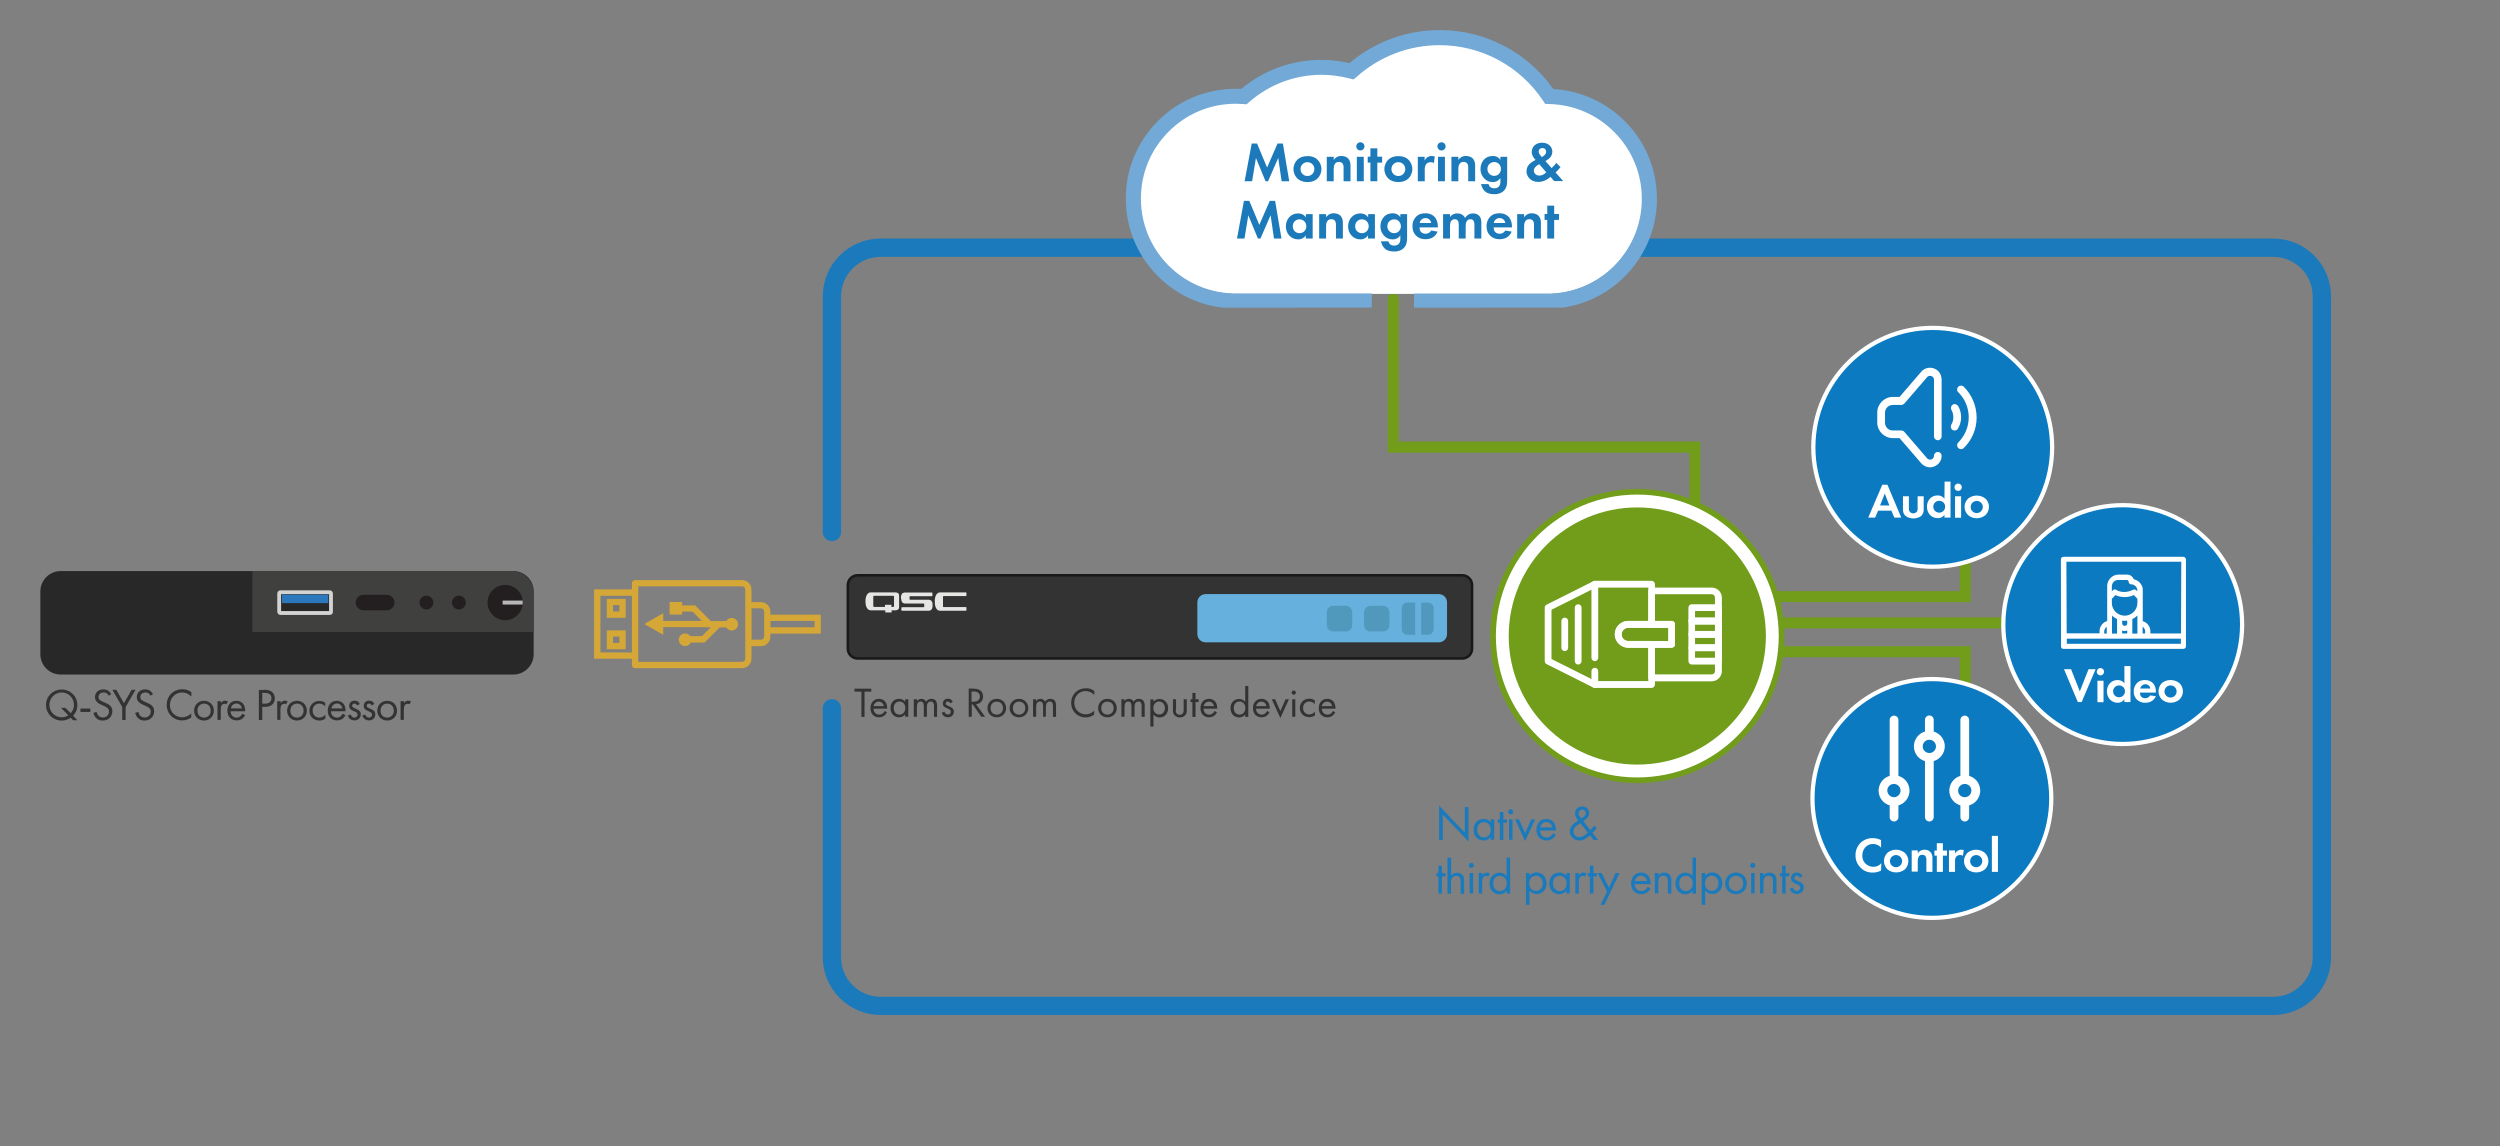 <?xml version="1.0" encoding="UTF-8"?>
<svg xmlns="http://www.w3.org/2000/svg" xmlns:xlink="http://www.w3.org/1999/xlink" version="1.1" id="Layer_1" x="0px" y="0px" viewBox="0 0 1771.2 812.2" style="enable-background:new 0 0 1771.2 812.2;" xml:space="preserve">
<rect x="0" y="0" width="1771.2" height="812.2" fill="#808080" stroke="none"/>
<style type="text/css">
	.st0{fill:#282828;}
	.st1{fill:#40403F;}
	.st2{fill:none;stroke:#D3D3D3;stroke-width:2.714;stroke-miterlimit:10;}
	.st3{fill:#2B78BD;}
	.st4{fill:#231F20;}
	.st5{fill:#B7B7B7;}
	.st6{fill:#1B7ABB;}
	.st7{fill:#719D1B;}
	.st8{fill:#FFFFFF;stroke:#719D1B;stroke-width:4;stroke-miterlimit:10;}
	.st9{fill:#FFFFFF;stroke:#FFFFFF;stroke-miterlimit:10;}
	.st10{fill:#D5A736;}
	.st11{enable-background:new    ;}
	.st12{fill:#1C7ABA;}
	.st13{fill:#333333;}
	.st14{fill:#FFFFFF;}
	.st15{fill:#232121;}
	.st16{fill:#D1D1D1;}
	.st17{fill:#414143;}
	.st18{fill:#19BBDC;}
	.st19{fill:#A6A8AB;}
	.st20{fill:#D1D1D3;}
	.st21{fill:#72A9D7;}
	.st22{fill:none;stroke:#66B0DE;stroke-width:2.553;stroke-miterlimit:10;}
	.st23{fill:#333333;stroke:#191919;stroke-width:1.859;stroke-miterlimit:10;}
	.st24{fill:#E6E6E5;}
	.st25{fill:#66B0DE;}
	.st26{fill:#5098BC;}
	.st27{fill:#0C7AC0;stroke:#FFFFFF;stroke-width:3;stroke-miterlimit:10;}
</style>
<g>
	<path class="st0" d="M363.7,477.9H43c-7.9,0-14.4-6.4-14.4-14.4V419c0-7.9,6.4-14.4,14.4-14.4h320.7c7.9,0,14.4,6.4,14.4,14.4v44.5   C378.1,471.4,371.6,477.9,363.7,477.9z"></path>
	<path class="st1" d="M378.1,447.8H178.8v-43.2h183.8c8.5,0,15.4,6.9,15.4,15.4V447.8z"></path>
	<rect x="199.8" y="421.3" class="st0" width="32.8" height="11.3"></rect>
	<path class="st0" d="M233.6,434.3h-34.9c-0.5,0-0.9-0.4-0.9-0.9v-12.9c0-0.5,0.4-0.9,0.9-0.9h34.9c0.5,0,0.9,0.4,0.9,0.9v12.9   C234.6,433.9,234.2,434.3,233.6,434.3"></path>
	<path class="st2" d="M233.6,434.3h-34.9c-0.5,0-0.9-0.4-0.9-0.9v-12.9c0-0.5,0.4-0.9,0.9-0.9h34.9c0.5,0,0.9,0.4,0.9,0.9v12.9   C234.6,433.9,234.2,434.3,233.6,434.3z"></path>
	<rect x="199.8" y="421.3" class="st3" width="32.8" height="6"></rect>
	<path class="st4" d="M252,426.9L252,426.9c0-3,2.5-5.5,5.5-5.5H274c3,0,5.5,2.5,5.5,5.5c0,3-2.5,5.5-5.5,5.5h-16.4   C254.5,432.4,252,429.9,252,426.9"></path>
	<path class="st4" d="M302.1,431.8c-2.7,0-4.9-2.2-4.9-4.9c0-2.7,2.2-4.9,4.9-4.9c2.7,0,4.9,2.2,4.9,4.9   C307,429.6,304.8,431.8,302.1,431.8"></path>
	<path class="st4" d="M325.1,431.8c-2.7,0-4.9-2.2-4.9-4.9c0-2.7,2.2-4.9,4.9-4.9c2.7,0,4.9,2.2,4.9,4.9   C330,429.6,327.8,431.8,325.1,431.8"></path>
	<path class="st4" d="M357.9,439.4c-6.9,0-12.5-5.6-12.5-12.5c0-6.9,5.6-12.5,12.5-12.5c6.9,0,12.5,5.6,12.5,12.5   C370.3,433.8,364.8,439.4,357.9,439.4"></path>
	<rect x="356.1" y="425.5" class="st5" width="14.2" height="2.8"></rect>
</g>
<g>
	<path class="st6" d="M1019.6,595.1v-24.3l18.2,19.1v-18.1h2.6v24.4l-18.2-19.1v18H1019.6z"></path>
	<path class="st6" d="M1056.1,580.5h2.5v14.5h-2.5v-2c-0.8,1.1-2.4,2.5-5,2.5c-3.7,0-7.1-2.6-7.1-7.7c0-5,3.4-7.6,7.1-7.6   c2.8,0,4.3,1.5,5,2.4V580.5z M1046.6,587.8c0,3.1,1.8,5.5,4.8,5.5c3.1,0,4.8-2.6,4.8-5.4c0-3.7-2.6-5.4-4.8-5.4   C1048.9,582.4,1046.6,584.3,1046.6,587.8z"></path>
	<path class="st6" d="M1065.1,582.9v12.2h-2.5v-12.2h-1.5v-2.3h1.5v-5.3h2.5v5.3h2.5v2.3H1065.1z"></path>
	<path class="st6" d="M1070.3,573.3c1,0,1.8,0.8,1.8,1.8c0,1-0.8,1.8-1.8,1.8c-1,0-1.8-0.8-1.8-1.8   C1068.6,574.1,1069.4,573.3,1070.3,573.3z M1071.6,580.5v14.5h-2.5v-14.5H1071.6z"></path>
	<path class="st6" d="M1076.2,580.5l4.3,9.8l4.3-9.8h2.8l-7.1,15.5l-7.1-15.5H1076.2z"></path>
	<path class="st6" d="M1102.3,591.4c-0.4,0.8-1,1.7-1.8,2.3c-1.3,1.2-3,1.8-4.8,1.8c-3.5,0-7.2-2.2-7.2-7.6c0-4.3,2.7-7.7,7-7.7   c2.8,0,4.6,1.4,5.5,2.7c0.9,1.3,1.4,3.5,1.4,5.5h-11.3c0,3,2.1,4.9,4.6,4.9c1.2,0,2.1-0.3,3-1c0.7-0.6,1.2-1.3,1.5-2L1102.3,591.4z    M1099.8,586.2c-0.4-2.3-2.1-3.8-4.3-3.8c-2.1,0-3.9,1.6-4.3,3.8H1099.8z"></path>
	<path class="st6" d="M1131.3,586.5c-0.6,0.9-1.5,2-3,3.5l3.9,5.1h-3.2l-2.5-3.3c-2,2-4.9,3.7-7.5,3.7c-3.8,0-6.8-2.8-6.8-6.5   c0-2.5,1.3-4.1,2.1-4.8c1.2-1.2,3.4-2.6,3.9-2.9c-1.6-2-2.3-3.4-2.3-5c0-2.5,1.7-4.9,5.1-4.9c3.3,0,4.9,2.3,4.9,4.7   c0,1.1-0.3,2.6-2.2,4.2c-0.6,0.5-0.4,0.2-1.9,1.5l4.9,6.3c1.3-1.3,2-2.2,2.7-3.1L1131.3,586.5z M1119.7,583.2   c-1.7,1-2.6,1.8-3.3,2.4c-0.7,0.6-1.6,1.5-1.6,3.4c0,2.3,1.7,4.1,4.1,4.1c2.5,0,5.1-2.4,6-3.2L1119.7,583.2z M1120.4,579.9l1.5-1.2   c1.3-1,1.6-1.9,1.6-2.7c0-1.6-1.3-2.4-2.5-2.4c-1.4,0-2.6,1.1-2.6,2.6c0,1,0.5,1.7,0.9,2.3L1120.4,579.9z"></path>
	<path class="st6" d="M1021.6,620.9v12.2h-2.5v-12.2h-1.5v-2.3h1.5v-5.3h2.5v5.3h2.5v2.3H1021.6z"></path>
	<path class="st6" d="M1025.6,607.6h2.5v12.7c0.5-0.6,1.8-2,4.2-2c1.7,0,3.3,0.7,4.2,2c0.7,1.1,0.8,2.3,0.8,3.9v9h-2.5v-8.9   c0-0.9-0.1-1.9-0.7-2.7c-0.5-0.6-1.3-1.1-2.4-1.1c-0.9,0-1.8,0.2-2.6,1.1c-1,1.2-1.1,2.9-1.1,3.9v7.6h-2.5V607.6z"></path>
	<path class="st6" d="M1042.4,611.3c1,0,1.8,0.8,1.8,1.8c0,1-0.8,1.8-1.8,1.8s-1.8-0.8-1.8-1.8   C1040.7,612.1,1041.5,611.3,1042.4,611.3z M1043.7,618.5v14.5h-2.5v-14.5H1043.7z"></path>
	<path class="st6" d="M1047.6,618.5h2.5v1.6c0.2-0.4,1.3-1.9,3.3-1.9c0.8,0,1.6,0.3,2.2,0.6l-1.2,2.3c-0.6-0.4-1.1-0.5-1.5-0.5   c-1,0-1.6,0.4-2,0.9c-0.4,0.6-0.8,1.5-0.8,3.9v7.7h-2.5V618.5z"></path>
	<path class="st6" d="M1067.4,607.6h2.5v25.5h-2.5v-2c-0.8,1.1-2.4,2.5-5,2.5c-3.7,0-7.1-2.6-7.1-7.7c0-5,3.4-7.6,7.1-7.6   c2.8,0,4.3,1.5,5,2.4V607.6z M1057.9,625.8c0,3.1,1.8,5.5,4.8,5.5c3.1,0,4.8-2.6,4.8-5.4c0-3.7-2.6-5.4-4.8-5.4   C1060.2,620.4,1057.9,622.3,1057.9,625.8z"></path>
	<path class="st6" d="M1083.6,641.1h-2.5v-22.6h2.5v2c1.7-2.1,3.9-2.4,5-2.4c4.6,0,7.1,3.8,7.1,7.7c0,4-2.6,7.6-7,7.6   c-2.3,0-4-1-5.1-2.5V641.1z M1093,625.9c0-3.6-2.4-5.5-4.8-5.5c-2.3,0-4.8,1.9-4.8,5.4c0,3,1.9,5.4,4.9,5.4   C1091.2,631.2,1093,628.8,1093,625.9z"></path>
	<path class="st6" d="M1109.7,618.5h2.5v14.5h-2.5v-2c-0.8,1.1-2.4,2.5-5,2.5c-3.7,0-7.1-2.6-7.1-7.7c0-5,3.4-7.6,7.1-7.6   c2.8,0,4.3,1.5,5,2.4V618.5z M1100.3,625.8c0,3.1,1.8,5.5,4.8,5.5c3.1,0,4.8-2.6,4.8-5.4c0-3.7-2.6-5.4-4.8-5.4   C1102.5,620.4,1100.3,622.3,1100.3,625.8z"></path>
	<path class="st6" d="M1116.1,618.5h2.5v1.6c0.2-0.4,1.3-1.9,3.3-1.9c0.8,0,1.6,0.3,2.2,0.6l-1.2,2.3c-0.6-0.4-1.1-0.5-1.5-0.5   c-1,0-1.6,0.4-2,0.9c-0.4,0.6-0.8,1.5-0.8,3.9v7.7h-2.5V618.5z"></path>
	<path class="st6" d="M1128.9,620.9v12.2h-2.5v-12.2h-1.5v-2.3h1.5v-5.3h2.5v5.3h2.5v2.3H1128.9z"></path>
	<path class="st6" d="M1138.6,631.7l-6.7-13.2h2.9l5.1,10.4l4.7-10.4h2.8l-10.7,22.6h-2.8L1138.6,631.7z"></path>
	<path class="st6" d="M1169.4,629.4c-0.4,0.8-1,1.7-1.8,2.3c-1.3,1.2-3,1.8-4.8,1.8c-3.5,0-7.2-2.2-7.2-7.6c0-4.3,2.7-7.7,7-7.7   c2.8,0,4.6,1.4,5.5,2.7c0.9,1.3,1.4,3.5,1.4,5.5h-11.3c0,3,2.1,4.9,4.6,4.9c1.2,0,2.1-0.3,3-1c0.7-0.6,1.2-1.3,1.5-2L1169.4,629.4z    M1166.9,624.2c-0.4-2.3-2.1-3.8-4.3-3.8c-2.1,0-3.9,1.6-4.3,3.8H1166.9z"></path>
	<path class="st6" d="M1172.4,618.5h2.5v1.7c0.5-0.6,1.8-2,4.2-2c1.7,0,3.3,0.7,4.2,2c0.7,1.1,0.8,2.3,0.8,3.9v9h-2.5v-8.9   c0-0.9-0.1-1.9-0.7-2.7c-0.5-0.6-1.3-1.1-2.4-1.1c-0.9,0-1.8,0.2-2.6,1.1c-1,1.2-1,2.9-1,3.9v7.6h-2.5V618.5z"></path>
	<path class="st6" d="M1199.1,607.6h2.5v25.5h-2.5v-2c-0.8,1.1-2.4,2.5-5,2.5c-3.7,0-7.1-2.6-7.1-7.7c0-5,3.4-7.6,7.1-7.6   c2.8,0,4.3,1.5,5,2.4V607.6z M1189.7,625.8c0,3.1,1.8,5.5,4.8,5.5c3.1,0,4.8-2.6,4.8-5.4c0-3.7-2.6-5.4-4.8-5.4   C1192,620.4,1189.7,622.3,1189.7,625.8z"></path>
	<path class="st6" d="M1208.1,641.1h-2.5v-22.6h2.5v2c1.7-2.1,3.9-2.4,5-2.4c4.6,0,7.1,3.8,7.1,7.7c0,4-2.6,7.6-7,7.6   c-2.3,0-4-1-5.1-2.5V641.1z M1217.5,625.9c0-3.6-2.4-5.5-4.8-5.5c-2.3,0-4.8,1.9-4.8,5.4c0,3,1.9,5.4,4.9,5.4   C1215.7,631.2,1217.5,628.8,1217.5,625.9z"></path>
	<path class="st6" d="M1222.2,625.9c0-4.4,3.3-7.7,7.7-7.7s7.7,3.3,7.7,7.7s-3.3,7.6-7.7,7.6   C1225.5,633.5,1222.2,630.3,1222.2,625.9z M1224.8,625.9c0,3.6,2.5,5.4,5.1,5.4c2.6,0,5.1-1.9,5.1-5.4c0-3.6-2.5-5.4-5.1-5.4   S1224.8,622.3,1224.8,625.9z"></path>
	<path class="st6" d="M1241.8,611.3c1,0,1.8,0.8,1.8,1.8c0,1-0.8,1.8-1.8,1.8s-1.8-0.8-1.8-1.8   C1240,612.1,1240.8,611.3,1241.8,611.3z M1243.1,618.5v14.5h-2.5v-14.5H1243.1z"></path>
	<path class="st6" d="M1246.9,618.5h2.5v1.7c0.5-0.6,1.8-2,4.2-2c1.7,0,3.3,0.7,4.2,2c0.7,1.1,0.8,2.3,0.8,3.9v9h-2.5v-8.9   c0-0.9-0.1-1.9-0.7-2.7c-0.5-0.6-1.3-1.1-2.4-1.1c-0.9,0-1.8,0.2-2.6,1.1c-1,1.2-1,2.9-1,3.9v7.6h-2.5V618.5z"></path>
	<path class="st6" d="M1265.1,620.9v12.2h-2.5v-12.2h-1.5v-2.3h1.5v-5.3h2.5v5.3h2.5v2.3H1265.1z"></path>
	<path class="st6" d="M1275.1,621.9c-0.3-0.8-1.1-1.5-2-1.5c-0.9,0-1.8,0.5-1.8,1.6c0,1,0.7,1.4,2.3,2.1c2.1,0.9,3.1,1.5,3.6,2.2   c0.6,0.8,0.8,1.5,0.8,2.3c0,3-2.2,4.8-5,4.8c-0.6,0-3.8-0.1-5.1-3.7l2.2-0.9c0.3,0.8,1.1,2.4,2.9,2.4c1.6,0,2.4-1.2,2.4-2.3   c0-1.4-1-1.8-2.3-2.4c-1.8-0.8-2.9-1.3-3.5-2.1c-0.6-0.7-0.7-1.4-0.7-2.1c0-2.6,1.8-4.1,4.2-4.1c0.8,0,2.8,0.1,4,2.6L1275.1,621.9z   "></path>
</g>
<path class="st7" d="M1200.9,361.6c-2.2,0-3.9-1.7-3.9-3.9v-37H983.2V211.8c0-2.2,1.7-3.9,3.9-3.9s3.9,1.7,3.9,3.9v101h213.7v44.8  C1204.8,359.8,1203,361.6,1200.9,361.6z"></path>
<path class="st7" d="M1396.2,426.6h-148.9c-2.2,0-3.9-1.7-3.9-3.9s1.7-3.9,3.9-3.9h141.1V360c0-2.2,1.7-3.9,3.9-3.9  c2.2,0,3.9,1.7,3.9,3.9V426.6z"></path>
<path class="st7" d="M1431.3,445.2h-184c-2.2,0-3.9-1.7-3.9-3.9s1.7-3.9,3.9-3.9h184c2.2,0,3.9,1.7,3.9,3.9  S1433.5,445.2,1431.3,445.2z"></path>
<path class="st7" d="M1392.3,525.1c-2.2,0-3.9-1.7-3.9-3.9v-55.6h-141.1c-2.2,0-3.9-1.7-3.9-3.9s1.7-3.9,3.9-3.9h148.9v63.4  C1396.2,523.4,1394.4,525.1,1392.3,525.1z"></path>
<circle class="st8" cx="1160" cy="450.6" r="102.2"></circle>
<circle class="st7" cx="1160" cy="450.6" r="91.1"></circle>
<path class="st6" d="M1610.5,719.1H623.9c-22.7,0-41-18.4-41-41V501.8c0-3.6,2.9-6.5,6.5-6.5l0,0c3.6,0,6.5,2.9,6.5,6.5v176.4  c0,15.5,12.5,28,28,28h986.6c15.5,0,28-12.5,28-28V210c0-15.5-12.5-28-28-28H623.9c-15.5,0-28,12.5-28,28v166.9  c0,3.6-2.9,6.5-6.5,6.5l0,0c-3.6,0-6.5-2.9-6.5-6.5V210c0-22.7,18.4-41,41-41h986.6c22.7,0,41,18.4,41,41v468.1  C1651.5,700.8,1633.2,719.1,1610.5,719.1z"></path>
<path class="st9" d="M873.7,207.7h225.1l2.9-0.2c16.7-1.4,32.2-9,43.7-21.3c11.5-12.4,17.8-28.6,17.8-45.6c0-17.7-6.8-34.4-19.2-47  c-12.3-12.6-28.8-19.8-46.5-20.2l-2.8-0.1l-1.5-2.3c-16.4-24.6-43.8-39.3-73.3-39.3c-21.8,0-42.6,8-58.8,22.5l-2.2,1.9l-2.8-0.7  c-6.5-1.7-13.3-2.6-20-2.6c-18.9,0-37.1,6.9-51.3,19.4l-1.7,1.5l-2.3-0.2c-1.8-0.1-3.6-0.2-5.4-0.2c-17.9,0-34.8,7-47.5,19.7  s-19.7,29.5-19.7,47.5c0,17.3,6.6,33.8,18.5,46.3s27.9,19.9,45.1,20.8L873.7,207.7z"></path>
<g>
	<g>
		<path class="st10" d="M525.8,415.4c1.2,0,2.2,1,2.2,2.2l0,0v49.1c0,1.2-1,2.2-2.2,2.2l0,0h-73.6v-53.5L525.8,415.4z M539.2,431    c1.2,0,2.2,1,2.2,2.2v2.2V451c0,1.2-1,2.2-2.2,2.2l0,0h-6.7v-22.3L539.2,431L539.2,431z M577.1,439.9v4.5h-31.2v-4.5H577.1z     M425.4,462.2v-40.1h22.3v40.2L425.4,462.2z M447.7,417.6h-26.8v49.1h26.8v4.5c0,1.2,1,2.2,2.2,2.2h75.8c3.7,0,6.7-3,6.7-6.7l0,0    v-8.9h6.7c3.7,0,6.7-3,6.7-6.7l0,0v-2.2h35.7v-13.4h-35.7v-2.2c0-3.7-3-6.7-6.7-6.7l0,0h-6.7v-8.9c0-3.7-3-6.7-6.7-6.7l0,0h-75.8    c-1.2,0-2.2,1-2.2,2.2V417.6z"></path>
	</g>
	<path class="st10" d="M438.8,455.5h-4.5V451h4.5V455.5z M429.9,460h13.4v-13.4h-13.4V460z"></path>
	<path class="st10" d="M434.3,433.2v-4.5h4.5v4.5H434.3z M429.9,424.3v13.4h13.4v-13.4H429.9z"></path>
	<g>
		<path class="st10" d="M503.6,444.4l-6.3,6.3H489c-0.2-0.2-0.3-0.4-0.5-0.6c-1.7-1.7-4.6-1.8-6.3,0c-1.7,1.7-1.8,4.6,0,6.3    c1.7,1.7,4.6,1.8,6.3,0c0.4-0.4,0.7-0.8,0.9-1.2h9.8l10.7-10.7h4.7c1.2,2.1,4,2.9,6.1,1.6c2.1-1.3,2.9-4,1.6-6.1    c-1.2-2.1-4-2.9-6.1-1.6c-0.7,0.4-1.2,1-1.6,1.6h-11l-11.1-11.1h-9.2v-2.4h-8.9v8.9h8.9v-2.1h7.3l6.6,6.6h-27.3v-5.5l-13.4,7.7    l13.4,7.7v-5.5L503.6,444.4L503.6,444.4z"></path>
	</g>
</g>
<g class="st11">
	<path class="st12" d="M886.8,101.7h3.8l7.1,17l7.4-17h3.8l4.5,26.7H908l-2.4-16.5l-7.2,16.5h-1.8l-6.8-16.5l-2.7,16.5h-5.3   L886.8,101.7z"></path>
	<path class="st12" d="M933.3,113c1.7,1.6,2.9,4,2.9,6.8c0,2.8-1.2,5.2-2.9,6.8c-1.5,1.4-3.7,2.4-7,2.4c-3.3,0-5.5-1.1-7-2.4   c-1.7-1.6-2.9-4-2.9-6.8c0-2.8,1.2-5.2,2.9-6.8c1.5-1.4,3.7-2.4,7-2.4C929.6,110.5,931.8,111.6,933.3,113z M931.2,119.8   c0-2.7-2.1-4.9-4.9-4.9s-4.9,2.2-4.9,4.9c0,2.6,2,4.9,4.9,4.9S931.2,122.4,931.2,119.8z"></path>
	<path class="st12" d="M940,111.1h4.9v2.2c0.9-1.3,2.6-2.8,5.4-2.8c1.5,0,3.8,0.4,5.1,2.1c1.2,1.5,1.4,3.2,1.4,4.9v10.9h-4.9V119   c0-1,0-2.5-0.9-3.4c-0.8-0.8-1.8-0.9-2.3-0.9c-1.3,0-2.3,0.4-3,1.5c-0.7,1.1-0.8,2.4-0.8,3.4v8.8H940V111.1z"></path>
	<path class="st12" d="M963.8,100.8c1.6,0,2.9,1.3,2.9,2.9c0,1.6-1.3,2.9-2.9,2.9c-1.6,0-2.9-1.3-2.9-2.9   C960.9,102.1,962.2,100.8,963.8,100.8z M966.2,111.1v17.3h-4.9v-17.3H966.2z"></path>
	<path class="st12" d="M975.8,115.2v13.2h-4.9v-13.2H969v-4.2h1.9v-5.9h4.9v5.9h3.4v4.2H975.8z"></path>
	<path class="st12" d="M997.7,113c1.7,1.6,2.9,4,2.9,6.8c0,2.8-1.2,5.2-2.9,6.8c-1.5,1.4-3.7,2.4-7,2.4s-5.5-1.1-7-2.4   c-1.7-1.6-2.9-4-2.9-6.8c0-2.8,1.2-5.2,2.9-6.8c1.5-1.4,3.7-2.4,7-2.4S996.3,111.6,997.7,113z M995.6,119.8c0-2.7-2.1-4.9-4.9-4.9   s-4.9,2.2-4.9,4.9c0,2.6,2,4.9,4.9,4.9S995.6,122.4,995.6,119.8z"></path>
	<path class="st12" d="M1004.4,111.1h4.9v2.6c0.8-1.5,1.8-2.2,2.2-2.4c0.8-0.5,1.7-0.8,2.9-0.8c0.8,0,1.5,0.2,2.1,0.4l-0.6,4.6   c-0.6-0.4-1.3-0.6-2.3-0.6c-0.9,0-2.3,0.2-3.2,1.4c-0.9,1.2-1,2.6-1,3.8v8.3h-4.9V111.1z"></path>
	<path class="st12" d="M1021.3,100.8c1.6,0,2.9,1.3,2.9,2.9c0,1.6-1.3,2.9-2.9,2.9c-1.6,0-2.9-1.3-2.9-2.9   C1018.3,102.1,1019.7,100.8,1021.3,100.8z M1023.7,111.1v17.3h-4.9v-17.3H1023.7z"></path>
	<path class="st12" d="M1028.3,111.1h4.9v2.2c0.9-1.3,2.6-2.8,5.4-2.8c1.5,0,3.8,0.4,5.1,2.1c1.2,1.5,1.4,3.2,1.4,4.9v10.9h-4.9V119   c0-1,0-2.5-0.9-3.4c-0.8-0.8-1.8-0.9-2.3-0.9c-1.3,0-2.3,0.4-3,1.5c-0.7,1.1-0.8,2.4-0.8,3.4v8.8h-4.9V111.1z"></path>
	<path class="st12" d="M1062.9,111.1h4.9v16.5c0,2.6-0.2,5.4-2.4,7.6c-1.2,1.2-3.3,2.4-6.8,2.4c-3.4,0-5.4-1-6.5-2   c-1.4-1.2-2.4-3.2-2.8-5.2h5.3c0.2,0.8,0.6,1.6,1.2,2.1c1,0.9,2.3,0.9,3,0.9c1.4,0,2.3-0.5,3-1.1c1.1-1.1,1.2-2.4,1.2-3.8v-2.4   c-1.7,2.6-4,2.9-5.3,2.9c-2.3,0-4.3-0.7-6-2.4c-1.3-1.3-2.8-3.5-2.8-6.9c0-2.7,1-5.2,2.7-6.9c1.5-1.5,3.6-2.3,6-2.3   c3.2,0,4.8,1.8,5.4,2.8V111.1z M1055.4,116c-0.8,0.7-1.6,1.9-1.6,3.7c0,1.5,0.6,2.6,1.3,3.4c1,1.1,2.4,1.5,3.5,1.5   c1.2,0,2.4-0.4,3.2-1.2c1-0.9,1.6-2.3,1.6-3.7c0-1.6-0.7-2.8-1.4-3.5c-1-1-2.1-1.4-3.4-1.4C1057.1,114.8,1056,115.5,1055.4,116z"></path>
	<path class="st12" d="M1105.6,118.4c-1.6,2-2.1,2.5-2.9,3.2l-0.6,0.6l5.4,6.1h-6.4l-2.6-3c-1.2,1.1-4.4,3.6-8.6,3.6   c-5.5,0-8.4-3.8-8.4-7.6c0-4,3.1-6,4.3-6.8l2.1-1.2c-0.9-0.9-2.7-3-2.7-5.6c0-3.3,2.4-6.6,7.4-6.6c4.6,0,7.2,3.1,7.2,6.4   c0,1.9-0.9,4.2-3.8,5.9l-1.1,0.7l4.4,5c1.8-1.8,2.8-2.9,3.3-3.7L1105.6,118.4z M1090.5,116.3c-2,1.1-3.8,2.6-3.8,4.6   c0,2,1.7,3.5,3.9,3.5c2.2,0,4-1.4,4.9-2.3L1090.5,116.3z M1092.4,111.3l1.2-0.8c1.4-1,1.8-2.1,1.8-3c0-1.3-0.8-2.6-2.6-2.6   c-1.9,0-2.7,1.3-2.7,2.5c0,1,0.6,1.8,1.1,2.5L1092.4,111.3z"></path>
</g>
<g class="st11">
	<path class="st13" d="M612.5,490v17.9h-2.2V490h-4.9v-2.1h11.9v2.1H612.5z"></path>
	<path class="st13" d="M628.4,504.7c-0.4,0.7-0.9,1.4-1.5,2c-1.1,1-2.5,1.5-4.1,1.5c-3,0-6.1-1.9-6.1-6.5c0-3.7,2.3-6.6,6-6.6   c2.4,0,4,1.2,4.7,2.3c0.8,1.1,1.2,3,1.2,4.7h-9.7c0,2.6,1.8,4.2,4,4.2c1,0,1.8-0.3,2.6-0.9c0.6-0.5,1-1.1,1.3-1.7L628.4,504.7z    M626.2,500.3c-0.4-2-1.8-3.2-3.7-3.2c-1.8,0-3.3,1.4-3.7,3.2H626.2z"></path>
	<path class="st13" d="M641.3,495.4h2.2v12.4h-2.2v-1.7c-0.7,0.9-2.1,2.1-4.3,2.1c-3.1,0-6.1-2.2-6.1-6.6c0-4.3,2.9-6.5,6.1-6.5   c2.4,0,3.7,1.3,4.3,2.1V495.4z M633.2,501.6c0,2.7,1.5,4.7,4.1,4.7c2.6,0,4.1-2.2,4.1-4.7c0-3.2-2.2-4.6-4.1-4.6   C635.1,497,633.2,498.6,633.2,501.6z"></path>
	<path class="st13" d="M647.5,495.4h2.2v1.3c0.7-1,1.8-1.6,3.1-1.6c2.2,0,3.1,1.6,3.4,2c1.2-1.9,2.9-2,3.7-2c3.7,0,4,3.1,4,4.9v7.9   h-2.2v-7.6c0-1.4-0.2-3.3-2.2-3.3c-2.5,0-2.8,2.4-2.8,3.9v6.9h-2.2v-7.4c0-0.9,0-3.4-2.2-3.4c-2.5,0-2.7,2.5-2.7,4v6.8h-2.2V495.4z   "></path>
	<path class="st13" d="M673.2,498.3c-0.3-0.7-0.9-1.3-1.7-1.3c-0.8,0-1.5,0.4-1.5,1.4c0,0.9,0.6,1.2,2,1.8c1.8,0.8,2.6,1.3,3.1,1.9   c0.5,0.7,0.7,1.3,0.7,2c0,2.6-1.9,4.1-4.3,4.1c-0.5,0-3.3-0.1-4.3-3.2l1.9-0.8c0.2,0.7,1,2,2.5,2c1.4,0,2-1.1,2-2   c0-1.2-0.8-1.6-2-2.1c-1.5-0.7-2.5-1.1-3-1.8c-0.5-0.6-0.6-1.2-0.6-1.8c0-2.2,1.5-3.5,3.6-3.5c0.7,0,2.4,0.1,3.4,2.2L673.2,498.3z"></path>
	<path class="st13" d="M689.4,487.9c1.4,0,3.4,0.1,4.9,1.1c1.2,0.8,2.2,2.3,2.2,4.4c0,3.1-2,5.3-5,5.5l6.4,8.9h-2.7l-6.1-8.8h-0.6   v8.8h-2.2v-20H689.4z M688.4,497.1h1.4c2.8,0,4.4-1.3,4.4-3.7c0-1.1-0.3-2.2-1.6-2.9c-0.9-0.5-1.9-0.6-2.9-0.6h-1.4V497.1z"></path>
	<path class="st13" d="M699.6,501.7c0-3.8,2.8-6.6,6.6-6.6c3.8,0,6.6,2.8,6.6,6.6c0,3.8-2.8,6.5-6.6,6.5   C702.4,508.2,699.6,505.5,699.6,501.7z M701.8,501.7c0,3.1,2.2,4.6,4.4,4.6c2.2,0,4.4-1.6,4.4-4.6c0-3.1-2.1-4.6-4.4-4.6   C703.9,497,701.8,498.7,701.8,501.7z"></path>
	<path class="st13" d="M715.3,501.7c0-3.8,2.8-6.6,6.6-6.6c3.8,0,6.6,2.8,6.6,6.6c0,3.8-2.8,6.5-6.6,6.5   C718.2,508.2,715.3,505.5,715.3,501.7z M717.6,501.7c0,3.1,2.2,4.6,4.4,4.6c2.2,0,4.4-1.6,4.4-4.6c0-3.1-2.1-4.6-4.4-4.6   C719.7,497,717.6,498.7,717.6,501.7z"></path>
	<path class="st13" d="M731.8,495.4h2.2v1.3c0.7-1,1.8-1.6,3.1-1.6c2.2,0,3.1,1.6,3.4,2c1.2-1.9,2.9-2,3.7-2c3.7,0,4,3.1,4,4.9v7.9   h-2.2v-7.6c0-1.4-0.2-3.3-2.2-3.3c-2.5,0-2.8,2.4-2.8,3.9v6.9H739v-7.4c0-0.9,0-3.4-2.2-3.4c-2.5,0-2.7,2.5-2.7,4v6.8h-2.2V495.4z"></path>
	<path class="st13" d="M775.2,492.3c-0.6-0.6-1.6-1.4-2.6-1.9c-1.1-0.5-2.3-0.8-3.5-0.8c-4.6,0-8,3.7-8,8.3c0,5.4,4.4,8.2,8.1,8.2   c1.3,0,2.7-0.4,3.7-0.9c1.1-0.6,2-1.3,2.3-1.7v2.8c-2.2,1.6-4.5,2-6,2c-5.9,0-10.3-4.5-10.3-10.3c0-6,4.5-10.4,10.5-10.4   c1.2,0,3.5,0.1,5.9,2V492.3z"></path>
	<path class="st13" d="M778,501.7c0-3.8,2.8-6.6,6.6-6.6c3.8,0,6.6,2.8,6.6,6.6c0,3.8-2.8,6.5-6.6,6.5S778,505.5,778,501.7z    M780.2,501.7c0,3.1,2.2,4.6,4.4,4.6c2.2,0,4.4-1.6,4.4-4.6c0-3.1-2.1-4.6-4.4-4.6C782.3,497,780.2,498.7,780.2,501.7z"></path>
	<path class="st13" d="M794.5,495.4h2.2v1.3c0.7-1,1.8-1.6,3.1-1.6c2.2,0,3.1,1.6,3.4,2c1.2-1.9,2.9-2,3.7-2c3.7,0,4.1,3.1,4.1,4.9   v7.9h-2.2v-7.6c0-1.4-0.2-3.3-2.2-3.3c-2.5,0-2.8,2.4-2.8,3.9v6.9h-2.2v-7.4c0-0.9,0-3.4-2.2-3.4c-2.5,0-2.7,2.5-2.7,4v6.8h-2.2   V495.4z"></path>
	<path class="st13" d="M817.2,514.8H815v-19.3h2.2v1.7c1.5-1.8,3.4-2,4.3-2c3.9,0,6.1,3.2,6.1,6.6c0,3.4-2.2,6.5-6,6.5   c-2,0-3.4-0.9-4.4-2.1V514.8z M825.3,501.7c0-3.1-2.1-4.7-4.1-4.7s-4.1,1.6-4.1,4.6c0,2.5,1.6,4.6,4.2,4.6   C823.7,506.3,825.3,504.2,825.3,501.7z"></path>
	<path class="st13" d="M833,502.7c0,0.9,0,1.9,0.6,2.7c0.3,0.4,1,1,2.2,1c1.2,0,1.9-0.5,2.2-1c0.6-0.8,0.6-1.8,0.6-2.7v-7.3h2.2v7.5   c0,1.5-0.1,2.7-1.1,3.8c-1.1,1.2-2.6,1.6-3.8,1.6s-2.7-0.4-3.8-1.6c-1-1.1-1.1-2.2-1.1-3.8v-7.5h2.2V502.7z"></path>
	<path class="st13" d="M847,497.4v10.5h-2.2v-10.5h-1.3v-2h1.3v-4.5h2.2v4.5h2.2v2H847z"></path>
	<path class="st13" d="M862.2,504.7c-0.4,0.7-0.9,1.4-1.5,2c-1.1,1-2.5,1.5-4.1,1.5c-3,0-6.1-1.9-6.1-6.5c0-3.7,2.3-6.6,6-6.6   c2.4,0,4,1.2,4.7,2.3c0.8,1.1,1.2,3,1.2,4.7h-9.7c0,2.6,1.8,4.2,4,4.2c1,0,1.8-0.3,2.5-0.9c0.6-0.5,1-1.1,1.3-1.7L862.2,504.7z    M860.1,500.3c-0.4-2-1.8-3.2-3.7-3.2c-1.8,0-3.3,1.4-3.7,3.2H860.1z"></path>
	<path class="st13" d="M882.2,486h2.2v21.9h-2.2v-1.7c-0.7,0.9-2.1,2.1-4.3,2.1c-3.1,0-6.1-2.2-6.1-6.6c0-4.3,2.9-6.5,6.1-6.5   c2.4,0,3.7,1.3,4.3,2.1V486z M874.1,501.6c0,2.7,1.5,4.7,4.1,4.7c2.6,0,4.1-2.2,4.1-4.7c0-3.2-2.2-4.6-4.1-4.6   C876,497,874.1,498.6,874.1,501.6z"></path>
	<path class="st13" d="M899.4,504.7c-0.4,0.7-0.9,1.4-1.5,2c-1.1,1-2.5,1.5-4.1,1.5c-3,0-6.1-1.9-6.1-6.5c0-3.7,2.3-6.6,6-6.6   c2.4,0,4,1.2,4.7,2.3c0.8,1.1,1.2,3,1.2,4.7h-9.7c0,2.6,1.8,4.2,4,4.2c1,0,1.8-0.3,2.5-0.9c0.6-0.5,1-1.1,1.3-1.7L899.4,504.7z    M897.3,500.3c-0.4-2-1.8-3.2-3.7-3.2c-1.8,0-3.3,1.4-3.7,3.2H897.3z"></path>
	<path class="st13" d="M903.4,495.4l3.7,8.4l3.7-8.4h2.4l-6.1,13.3l-6.1-13.3H903.4z"></path>
	<path class="st13" d="M916.6,489.2c0.8,0,1.5,0.7,1.5,1.5s-0.7,1.5-1.5,1.5c-0.8,0-1.5-0.7-1.5-1.5S915.8,489.2,916.6,489.2z    M917.7,495.4v12.4h-2.2v-12.4H917.7z"></path>
	<path class="st13" d="M931.5,498.9c-1.1-1.4-2.8-1.9-3.9-1.9c-2.3,0-4.4,1.6-4.4,4.6s2.2,4.6,4.4,4.6c1.3,0,2.9-0.6,4-2v2.6   c-1.3,1-2.8,1.3-4,1.3c-3.9,0-6.7-2.8-6.7-6.5c0-3.8,2.8-6.6,6.7-6.6c2,0,3.3,0.8,3.9,1.2V498.9z"></path>
	<path class="st13" d="M946,504.7c-0.4,0.7-0.9,1.4-1.5,2c-1.1,1-2.5,1.5-4.1,1.5c-3,0-6.1-1.9-6.1-6.5c0-3.7,2.3-6.6,6-6.6   c2.4,0,4,1.2,4.7,2.3c0.8,1.1,1.2,3,1.2,4.7h-9.7c0,2.6,1.8,4.2,4,4.2c1,0,1.8-0.3,2.6-0.9c0.6-0.5,1-1.1,1.3-1.7L946,504.7z    M943.8,500.3c-0.4-2-1.8-3.2-3.7-3.2c-1.8,0-3.3,1.4-3.7,3.2H943.8z"></path>
</g>
<g class="st11">
	<path class="st12" d="M881.3,142.3h3.8l7.1,17l7.4-17h3.8l4.5,26.7h-5.3l-2.4-16.5l-7.2,16.5h-1.8l-6.8-16.5l-2.7,16.5h-5.3   L881.3,142.3z"></path>
	<path class="st12" d="M925.1,151.7h4.9V169h-4.9v-2.2c-1.8,2.5-4.1,2.8-5.3,2.8c-5.3,0-8.8-4.2-8.8-9.2c0-5.1,3.5-9.2,8.6-9.2   c1.3,0,3.9,0.2,5.6,2.8V151.7z M915.9,160.3c0,2.8,2,4.9,4.8,4.9s4.8-2.2,4.8-4.9s-2-4.9-4.8-4.9S915.9,157.5,915.9,160.3z"></path>
	<path class="st12" d="M934.6,151.7h4.9v2.2c0.9-1.3,2.6-2.8,5.4-2.8c1.5,0,3.8,0.4,5.1,2.1c1.2,1.5,1.4,3.2,1.4,4.9V169h-4.9v-9.4   c0-1,0-2.5-0.9-3.4c-0.8-0.8-1.8-0.9-2.3-0.9c-1.3,0-2.3,0.4-3,1.5c-0.7,1.1-0.8,2.4-0.8,3.4v8.8h-4.9V151.7z"></path>
	<path class="st12" d="M969.2,151.7h4.9V169h-4.9v-2.2c-1.8,2.5-4.1,2.8-5.3,2.8c-5.3,0-8.8-4.2-8.8-9.2c0-5.1,3.5-9.2,8.6-9.2   c1.3,0,3.9,0.2,5.6,2.8V151.7z M960.1,160.3c0,2.8,2,4.9,4.8,4.9s4.8-2.2,4.8-4.9s-2-4.9-4.8-4.9S960.1,157.5,960.1,160.3z"></path>
	<path class="st12" d="M992,151.7h4.9v16.5c0,2.6-0.2,5.4-2.4,7.6c-1.2,1.2-3.3,2.4-6.8,2.4c-3.4,0-5.4-1-6.5-2   c-1.4-1.2-2.4-3.2-2.8-5.2h5.3c0.2,0.8,0.6,1.6,1.2,2.1c1,0.9,2.3,0.9,3,0.9c1.4,0,2.3-0.5,3-1.1c1.1-1.1,1.2-2.4,1.2-3.8v-2.4   c-1.7,2.6-4,2.9-5.3,2.9c-2.3,0-4.3-0.7-6-2.4c-1.3-1.3-2.8-3.5-2.8-6.9c0-2.7,1-5.2,2.7-6.9c1.5-1.5,3.6-2.3,6-2.3   c3.2,0,4.8,1.8,5.4,2.8V151.7z M984.5,156.6c-0.8,0.7-1.6,1.9-1.6,3.7c0,1.5,0.6,2.6,1.3,3.4c1,1.1,2.4,1.5,3.5,1.5   c1.2,0,2.4-0.4,3.2-1.2c1-0.9,1.6-2.3,1.6-3.7c0-1.6-0.7-2.8-1.4-3.5c-1-1-2.1-1.4-3.4-1.4C986.2,155.4,985.1,156.1,984.5,156.6z"></path>
	<path class="st12" d="M1018.5,164.1c-0.5,1.3-2.5,5.4-8.5,5.4c-2.8,0-4.9-0.8-6.6-2.4c-1.9-1.8-2.7-4-2.7-6.8   c0-3.4,1.4-5.6,2.6-6.8c2-2,4.4-2.4,6.5-2.4c3.5,0,5.6,1.4,6.8,2.8c1.8,2.2,2.1,4.9,2.1,6.8v0.4h-13c0,1,0.3,2.2,0.8,2.9   c0.5,0.7,1.6,1.6,3.5,1.6c1.8,0,3.2-0.9,4-2.3L1018.5,164.1z M1014,158c-0.4-2.4-2.3-3.5-4.1-3.5s-3.7,1.2-4.1,3.5H1014z"></path>
	<path class="st12" d="M1022.4,151.7h4.9v2c1.8-2.3,4.1-2.5,5.2-2.5c3.6,0,5,2.3,5.5,3.2c0.8-1.4,2.6-3.2,5.6-3.2   c2.7,0,4,1.2,4.7,2.1c1.1,1.5,1.2,3,1.2,4.9V169h-4.9v-9.4c0-2-0.4-3-0.8-3.4c-0.6-0.8-1.5-0.9-2-0.9c-1.3,0-2.2,0.6-2.7,1.5   c-0.6,1-0.7,2.4-0.7,3.4v8.8h-4.9v-9.4c0-2-0.4-3-0.8-3.4c-0.6-0.8-1.5-0.9-2-0.9c-1.3,0-2.2,0.6-2.7,1.5c-0.6,1-0.7,2.4-0.7,3.4   v8.8h-4.9V151.7z"></path>
	<path class="st12" d="M1071,164.1c-0.5,1.3-2.5,5.4-8.5,5.4c-2.8,0-4.9-0.8-6.6-2.4c-1.9-1.8-2.7-4-2.7-6.8c0-3.4,1.4-5.6,2.6-6.8   c2-2,4.4-2.4,6.5-2.4c3.5,0,5.6,1.4,6.8,2.8c1.8,2.2,2.1,4.9,2.1,6.8v0.4h-13c0,1,0.3,2.2,0.8,2.9c0.5,0.7,1.6,1.6,3.5,1.6   c1.8,0,3.2-0.9,4-2.3L1071,164.1z M1066.5,158c-0.4-2.4-2.3-3.5-4.1-3.5s-3.7,1.2-4.1,3.5H1066.5z"></path>
	<path class="st12" d="M1074.9,151.7h4.9v2.2c0.9-1.3,2.6-2.8,5.4-2.8c1.5,0,3.8,0.4,5.1,2.1c1.2,1.5,1.4,3.2,1.4,4.9V169h-4.9v-9.4   c0-1,0-2.5-0.9-3.4c-0.8-0.8-1.8-0.9-2.3-0.9c-1.3,0-2.3,0.4-3,1.5c-0.7,1.1-0.8,2.4-0.8,3.4v8.8h-4.9V151.7z"></path>
	<path class="st12" d="M1101.1,155.8V169h-4.9v-13.2h-1.9v-4.2h1.9v-5.9h4.9v5.9h3.4v4.2H1101.1z"></path>
</g>
<g>
	<path class="st14" d="M1200.9,437.6v-4.7h14.2v4.7H1200.9z M1219.9,440v-9.5c0-1.3-1.1-2.4-2.4-2.4h-18.9c-0.6,0-1.2,0.3-1.7,0.7   c-0.4,0.4-0.7,1.1-0.7,1.7v9.5c0,0.7,0.3,1.3,0.7,1.7c0.4,0.4,1,0.7,1.7,0.7h18.9c0.6,0,1.2-0.3,1.7-0.7   C1219.6,441.2,1219.9,440.6,1219.9,440"></path>
	<path class="st14" d="M1200.9,447.1v-4.7h14.2v4.7H1200.9z M1219.9,449.4v-9.5c0-0.6-0.3-1.2-0.7-1.7c-0.4-0.4-1.1-0.7-1.7-0.7   h-18.9c-1.3,0-2.4,1.1-2.4,2.4v9.5c0,0.6,0.3,1.2,0.7,1.7c0.4,0.4,1.1,0.7,1.7,0.7h18.9C1218.8,451.8,1219.9,450.8,1219.9,449.4"></path>
	<path class="st14" d="M1200.9,456.5v-4.7h14.2v4.7H1200.9z M1219.9,458.9v-9.5c0-1.3-1.1-2.4-2.4-2.4h-18.9c-0.6,0-1.2,0.3-1.7,0.7   c-0.4,0.4-0.7,1.1-0.7,1.7v9.5c0,0.7,0.3,1.3,0.7,1.7c0.4,0.4,1,0.7,1.7,0.7h18.9c0.6,0,1.2-0.3,1.7-0.7   C1219.6,460.2,1219.9,459.5,1219.9,458.9"></path>
	<path class="st14" d="M1200.9,466v-4.7h14.2v4.7H1200.9z M1219.9,468.4v-9.5c0-0.6-0.3-1.2-0.7-1.7c-0.4-0.4-1.1-0.7-1.7-0.7h-18.9   c-1.3,0-2.4,1.1-2.4,2.4v9.5c0,0.6,0.3,1.2,0.7,1.7c0.4,0.4,1.1,0.7,1.7,0.7h18.9C1218.8,470.8,1219.9,469.7,1219.9,468.4"></path>
	<path class="st14" d="M1153.6,454.2c-2.6,0-4.7-2.1-4.7-4.7c0-1.3,0.5-2.4,1.4-3.3s2.1-1.4,3.3-1.4h28.4v9.4H1153.6z M1186.7,456.5   v-14.2c0-1.3-1.1-2.4-2.4-2.4h-30.8c-2.5,0-4.9,1-6.7,2.8c-1.8,1.8-2.8,4.2-2.8,6.7c0,2.6,1.1,5,2.8,6.7c1.7,1.7,4.1,2.8,6.7,2.8   h30.8c0.6,0,1.2-0.3,1.7-0.7C1186.5,457.8,1186.7,457.2,1186.7,456.5"></path>
	<path class="st14" d="M1132.3,466v-52.1c0-1.3-1.1-2.4-2.4-2.4s-2.4,1.1-2.4,2.4V466c0,0.7,0.3,1.3,0.7,1.7c0.4,0.4,1,0.7,1.7,0.7   C1131.2,468.4,1132.3,467.3,1132.3,466"></path>
	<path class="st14" d="M1132.3,484.9v-9.4c0-1.3-1.1-2.4-2.4-2.4s-2.4,1.1-2.4,2.4v9.5c0,0.7,0.3,1.3,0.7,1.7c0.4,0.4,1,0.7,1.7,0.7   C1131.2,487.3,1132.3,486.3,1132.3,484.9"></path>
	<path class="st14" d="M1212.7,477.8h-40.2v-18.9h11.8c0.6,0,1.2-0.3,1.7-0.7c0.4-0.4,0.7-1.1,0.7-1.7v-14.2c0-1.3-1.1-2.4-2.4-2.4   h-11.8V421h40.2c1.3,0,2.3,1.1,2.3,2.3v52.1C1215.1,476.8,1214,477.8,1212.7,477.8 M1219.9,475.5v-52.1c0-3.9-3.2-7.1-7.1-7.1   h-42.6c-0.6,0-1.2,0.3-1.7,0.7c-0.4,0.4-0.7,1.1-0.7,1.7v23.7c0,1.3,1.1,2.4,2.4,2.4h11.8v9.4h-11.8c-0.6,0-1.2,0.3-1.7,0.7   c-0.4,0.4-0.7,1.1-0.7,1.7v23.7c0,0.6,0.3,1.2,0.7,1.7c0.4,0.4,1.1,0.7,1.7,0.7h42.6C1216.7,482.6,1219.9,479.4,1219.9,475.5"></path>
	<path class="st14" d="M1130.5,482.6l-31.3-15.7V432l31.3-15.7h37.3v23.6h-14.2c-2.5,0-4.9,1-6.7,2.8c-1.8,1.8-2.8,4.2-2.8,6.7   c0,5.1,4.4,9.5,9.5,9.5h14.2v23.6h-37.3V482.6z M1172.5,484.9v-28.4c0-1.3-1.1-2.4-2.4-2.4h-16.6c-2.5,0-4.7-2.2-4.7-4.7   c0-1.3,0.5-2.4,1.4-3.3s2.1-1.4,3.3-1.4h16.6c1.3,0,2.4-1.1,2.4-2.4v-28.4c0-1.3-1.1-2.4-2.4-2.4h-40.2c-0.4,0-0.7,0.1-1.1,0.3   l-33.1,16.6c-0.8,0.4-1.3,1.2-1.3,2.1v37.9c0,0.6,0.3,1.2,0.7,1.7c0.2,0.2,0.4,0.3,0.6,0.4l33.1,16.6c0.3,0.2,0.7,0.3,1.1,0.3h40.2   C1171.5,487.3,1172.5,486.3,1172.5,484.9"></path>
	<path class="st14" d="M1120.5,468.4v-37.9c0-1.3-1.1-2.4-2.4-2.4s-2.4,1.1-2.4,2.4v37.9c0,0.7,0.3,1.3,0.7,1.7   c0.4,0.4,1,0.7,1.7,0.7C1119.4,470.8,1120.5,469.7,1120.5,468.4"></path>
	<path class="st14" d="M1111,458.9V440c0-1.3-1.1-2.4-2.4-2.4s-2.4,1.1-2.4,2.4v18.9c0,0.7,0.3,1.3,0.7,1.7c0.4,0.4,1,0.7,1.7,0.7   C1109.9,461.3,1111,460.2,1111,458.9"></path>
</g>
<g>
	<path class="st15" d="M1038.5,413c-2.3,0-431.9-0.6-434.5-0.6s-2.7,2.1-2.7,3.7s0,40.2,0.1,43.1c0.1,2.8,0.8,3.7,2.2,3.7   s433.6,0.1,435.8,0.1c2.2,0,2.5-2.1,2.5-3.3c0-1.1,0-41.4,0-43.1C1042,412.7,1040.8,413,1038.5,413z M610.4,459.9h-4   c-1.2,0-2.6-1.5-2.6-3.5c0-2.8,1.3-4,2.8-4h3.7c1.9,0,2.4,2.7,2.4,3.5C612.6,456.9,612.2,459.9,610.4,459.9z M610.6,423.1h-4   c-1.2,0-2.6-1.5-2.6-3.5c0-2.8,1.3-4,2.8-4h3.7c1.9,0,2.4,2.7,2.4,3.5C612.8,420.1,612.4,423.1,610.6,423.1z M1037.2,459.9h-4   c-1.2,0-2.6-1.5-2.6-3.5c0-2.8,1.3-4,2.8-4h3.7c1.9,0,2.4,2.7,2.4,3.5C1039.4,456.9,1039.1,459.9,1037.2,459.9z M1037.4,423.1h-4   c-1.2,0-2.6-1.5-2.6-3.5c0-2.8,1.3-4,2.8-4h3.7c1.9,0,2.4,2.7,2.4,3.5C1039.7,420.1,1039.3,423.1,1037.4,423.1z"></path>
	<path class="st14" d="M1039.4,463.2c-1.2,0-135,0-253.1-0.1c-95.7,0-182.1-0.1-182.7-0.1c-1.7,0-2.3-1-2.4-3.9   c-0.1-2.8-0.1-39-0.1-43.1c0-1.3,0-3.9,2.9-3.9c1.3,0,115.8,0.1,226.6,0.3c106.3,0.1,206.8,0.3,207.9,0.3h0.4c1.1,0,1.9,0,2.5,0.6   c0.5,0.5,0.7,1.6,0.7,3.3c0,1,0,14.7,0,40.8v2.3C1042.1,462.6,1040.7,463.2,1039.4,463.2z M604,412.6c-2.3,0-2.5,1.8-2.5,3.5   c0,4.1,0,40.3,0.1,43.1c0.1,2.9,0.8,3.5,2.1,3.5c0.6,0,87,0,182.7,0.1c118,0,251.9,0.1,253.1,0.1c1.5,0,2.3-1,2.3-3.1v-2.3   c0-26.1,0-39.8,0-40.8c0-1.7-0.1-2.6-0.6-3.1s-1.2-0.5-2.2-0.4h-0.4c-1.1,0-101.6-0.1-207.9-0.3C719.8,412.8,605.3,412.6,604,412.6   z"></path>
	<rect x="625.6" y="441" class="st16" width="18.4" height="3.1"></rect>
	<rect x="625.6" y="445" class="st16" width="29.7" height="3.1"></rect>
	<rect x="625.5" y="448.8" class="st16" width="32.8" height="1.8"></rect>
	<path d="M1012.9,423.4c-1.9,0.1-59.5,0.1-110.5,0.2l0.1,27.7c51.5,0,109.3,0.1,110.9,0.2c2.7,0.1,3.1-2.7,3.1-5.9   c0-3.2-0.1-14.8,0-16.8C1016.5,426.6,1016.4,423.3,1012.9,423.4"></path>
	<path class="st17" d="M824.4,423.6c-2.3,0-4.6-0.1-4.6,3.4s-0.1,18.3-0.1,20.2c0,1.9-0.1,4,4.4,4c2,0,38.4,0,78.4,0.1l-0.1-27.7   C861.3,423.6,824.4,423.6,824.4,423.6"></path>
	<path class="st18" d="M965.2,429.8c0,1.2-1,2.2-2.2,2.2s-2.2-1-2.2-2.2s1-2.2,2.2-2.2S965.2,428.6,965.2,429.8"></path>
	<path class="st14" d="M1001.7,445.6h-7.5v-16h7.5V445.6z M994.8,445.1h6.4v-14.8h-6.4V445.1z"></path>
	<path class="st14" d="M991.5,445.6H984v-16h7.5V445.6z M984.6,445.1h6.4v-14.8h-6.4V445.1z"></path>
	<path class="st15" d="M928.5,445.8h-4.7c-3.7,0-6.8-3.1-6.8-6.8v-3.5c0-3.7,3.1-6.8,6.8-6.8h4.7c3.7,0,6.8,3.1,6.8,6.8v3.5   C935.3,442.7,932.3,445.8,928.5,445.8"></path>
	<path class="st19" d="M928.5,446.2h-4.7c-4,0-7.2-3.2-7.2-7.2v-3.5c0-4,3.2-7.2,7.2-7.2h4.7c4,0,7.2,3.2,7.2,7.2v3.5   C935.8,442.9,932.5,446.2,928.5,446.2z M923.8,429.1c-3.5,0-6.4,2.9-6.4,6.4v3.5c0,3.5,2.9,6.4,6.4,6.4h4.7c3.5,0,6.4-2.9,6.4-6.4   v-3.5c0-3.5-2.9-6.4-6.4-6.4H923.8z"></path>
	<path class="st15" d="M952.2,445.8h-4.7c-3.7,0-6.8-3.1-6.8-6.8v-3.5c0-3.8,3.1-6.8,6.8-6.8h4.7c3.7,0,6.8,3.1,6.8,6.8v3.5   C959,442.8,956,445.8,952.2,445.8"></path>
	<path class="st19" d="M952.2,446.3h-4.7c-4,0-7.2-3.2-7.2-7.2v-3.5c0-4,3.2-7.2,7.2-7.2h4.7c4,0,7.2,3.2,7.2,7.2v3.5   C959.5,443,956.2,446.3,952.2,446.3z M947.5,429.2c-3.5,0-6.4,2.9-6.4,6.4v3.5c0,3.5,2.9,6.4,6.4,6.4h4.7c3.5,0,6.4-2.9,6.4-6.4   v-3.5c0-3.5-2.9-6.4-6.4-6.4H947.5z"></path>
	<path class="st14" d="M996.3,450h-6.8c-5.6,0-10.1-4.5-10.1-10.1v-5c0-5.6,4.5-10.1,10.1-10.1h6.8c5.6,0,10.1,4.5,10.1,10.1v5   C1006.4,445.4,1001.9,450,996.3,450z M989.5,425.4c-5.3,0-9.5,4.3-9.5,9.5v5c0,5.3,4.3,9.5,9.5,9.5h6.8c5.3,0,9.5-4.3,9.5-9.5v-5   c0-5.3-4.3-9.5-9.5-9.5H989.5z"></path>
	<rect x="829.8" y="427.8" class="st18" width="31.4" height="2"></rect>
	<rect x="829.8" y="431.5" class="st18" width="25.7" height="2"></rect>
	<rect x="829.8" y="435.3" class="st18" width="58.6" height="2"></rect>
	<rect x="829.8" y="438.8" class="st18" width="58.6" height="2"></rect>
	<rect x="829.8" y="442.4" class="st18" width="58.6" height="2"></rect>
	<rect x="829.8" y="445.7" class="st18" width="58.6" height="2"></rect>
	<rect x="890.3" y="435.4" class="st18" width="2.8" height="2"></rect>
	<rect x="890.3" y="438.9" class="st18" width="2.8" height="2"></rect>
	<rect x="890.3" y="442.5" class="st18" width="2.8" height="2"></rect>
	<rect x="890.3" y="445.8" class="st18" width="2.8" height="2"></rect>
	<path class="st20" d="M662.8,427.8c0-0.3,0-0.6,0-0.8c0-0.3,0-0.5,0.1-0.8c0-0.3,0.1-0.5,0.1-0.7c0.1-0.2,0.1-0.5,0.2-0.7   c0.1-0.2,0.2-0.4,0.3-0.6s0.2-0.4,0.4-0.5c0.1-0.2,0.3-0.3,0.5-0.4s0.4-0.2,0.6-0.3c0.2-0.1,0.5-0.1,0.8-0.1h13.9   c0.2,0,0.3,0.1,0.3,0.3v1.4c0,0.2-0.1,0.3-0.3,0.3h-12.1c-0.2,0-0.3,0.1-0.3,0.3v5.3c0,0.2,0.1,0.3,0.3,0.3h12.1   c0.2,0,0.3,0.1,0.3,0.3v1.4c0,0.2-0.1,0.3-0.3,0.3h-13.9c-0.3,0-0.5,0-0.8-0.1c-0.2-0.1-0.4-0.2-0.6-0.3c-0.2-0.1-0.3-0.3-0.5-0.4   c-0.1-0.2-0.3-0.3-0.4-0.5c-0.1-0.2-0.2-0.4-0.3-0.6s-0.1-0.4-0.2-0.7c-0.1-0.2-0.1-0.5-0.1-0.7c0-0.3-0.1-0.5-0.1-0.8   C662.8,428.3,662.8,428,662.8,427.8"></path>
	<path class="st20" d="M644.4,425.8c0-0.2,0-0.4,0-0.6s0-0.4,0.1-0.6c0-0.2,0.1-0.4,0.2-0.5c0.1-0.2,0.1-0.3,0.2-0.4   c0.1-0.1,0.2-0.3,0.3-0.4s0.3-0.2,0.4-0.3c0.2-0.1,0.3-0.1,0.5-0.2c0.2,0,0.4-0.1,0.6-0.1h14.4c0.2,0,0.4,0.2,0.4,0.4v1.2   c0,0.2-0.2,0.4-0.4,0.4h-11.7c-0.2,0-0.3,0.1-0.3,0.3v1.3c0,0.2,0.1,0.3,0.3,0.3h9.9c0.2,0,0.4,0,0.6,0.1c0.2,0,0.4,0.1,0.5,0.2   s0.3,0.2,0.4,0.3c0.1,0.1,0.2,0.2,0.3,0.4c0.1,0.1,0.2,0.3,0.2,0.4c0.1,0.2,0.1,0.3,0.2,0.5c0,0.2,0.1,0.4,0.1,0.6s0,0.4,0,0.6   s0,0.4,0,0.6s-0.1,0.4-0.1,0.6s-0.1,0.3-0.2,0.5c-0.1,0.2-0.1,0.3-0.2,0.4c-0.1,0.1-0.2,0.3-0.3,0.4s-0.3,0.2-0.4,0.3   c-0.2,0.1-0.3,0.1-0.5,0.2c-0.2,0-0.4,0.1-0.6,0.1h-14.4c-0.2,0-0.4-0.2-0.4-0.4v-1.2c0-0.2,0.2-0.4,0.4-0.4h11.7   c0.2,0,0.3-0.1,0.3-0.3v-1.4c0-0.2-0.1-0.3-0.3-0.3h-9.9c-0.2,0-0.4,0-0.6-0.1c-0.2,0-0.3-0.1-0.5-0.2c-0.1-0.1-0.3-0.2-0.4-0.3   c-0.1-0.1-0.2-0.2-0.3-0.4c-0.1-0.1-0.2-0.3-0.2-0.4c-0.1-0.2-0.1-0.3-0.2-0.5c0-0.2-0.1-0.4-0.1-0.6   C644.4,426.2,644.4,426,644.4,425.8"></path>
	<path class="st20" d="M639.2,430.7h0.9c0.3,0,0.5-0.2,0.5-0.5v-5c0-0.3-0.2-0.5-0.5-0.5h-10.2c-0.3,0-0.5,0.2-0.5,0.5v5   c0,0.3,0.2,0.5,0.5,0.5h5.8v-1c0,0,0-0.1,0.1-0.1h3.2c0,0,0.1,0,0.1,0.1v1H639.2z M625.2,427.8c0-0.3,0-0.6,0-0.8   c0-0.3,0-0.5,0.1-0.8c0-0.3,0.1-0.5,0.1-0.7c0.1-0.2,0.1-0.5,0.2-0.7c0.1-0.2,0.5-0.9,0.6-1.1s-0.1,0.2,0,0s0.3-0.3,0.5-0.4   s0.4-0.2,0.6-0.3c0.2-0.1,0.5-0.1,0.6-0.1h12.7h0.1c0.2,0,0.4,0,0.6,0c0.2,0,0.3,0.1,0.5,0.1s0.3,0.1,0.4,0.2   c0.1,0.1,0.3,0.2,0.4,0.2c0.1,0.1,0.2,0.2,0.3,0.3c0.1,0.1,0.1,0.3,0.2,0.4c0,0.2,0.1,0.3,0.1,0.5v6.2c0,0.2,0,0.4-0.1,0.5   c0,0.2-0.1,0.3-0.2,0.4c-0.1,0.1-0.2,0.2-0.3,0.3c-0.1,0.1-0.2,0.2-0.4,0.2c-0.1,0.1-0.3,0.1-0.4,0.2c-0.2,0-0.3,0.1-0.5,0.1   c-0.1,0-0.3,0-0.4,0h-1.7v1c0,0.2-0.1,0.2-0.1,0.2H636c0,0-0.1,0-0.1-0.2c0-0.1,0-1,0-1l0,0h-7.8c-0.3,0-0.6,0-0.8-0.1   s-0.4-0.2-0.6-0.3c-0.2-0.1-0.3-0.3-0.5-0.4c-0.1-0.2-0.3-0.3-0.4-0.5c-0.1-0.2-0.2-0.4-0.3-0.6s-0.1-0.4-0.2-0.7   c-0.1-0.2-0.1-0.5-0.1-0.7c0-0.3-0.1-0.5-0.1-0.8C625.2,428.3,625.2,427.8,625.2,427.8"></path>
</g>
<path class="st21" d="M1151.6,86.3c-13.7-13.9-31.7-22.1-51.1-23.2c-18.5-26.2-48.4-41.8-80.6-41.8c-23.4,0-46,8.3-63.8,23.4  c-6.5-1.5-13.3-2.3-20-2.3c-20.8,0-40.8,7.3-56.7,20.6c-1.3-0.1-2.7-0.1-4-0.1c-10.5,0-20.7,2.1-30.3,6.1  c-9.3,3.9-17.6,9.5-24.7,16.7c-7.1,7.1-12.8,15.5-16.7,24.7c-4.1,9.6-6.1,19.8-6.1,30.3c0,20.1,7.6,39.1,21.5,53.7  c12.6,13.2,29.2,21.5,47.2,23.6l105.6-0.1v-10h-98.2l-1.8-0.1c-17.2-0.9-33.2-8.3-45.1-20.8c-11.9-12.5-18.5-29-18.5-46.3  c0-17.9,7-34.8,19.7-47.5s29.5-19.7,47.5-19.7c1.8,0,3.6,0.1,5.4,0.2l2.3,0.2l1.7-1.5C899.1,59.9,917.3,53,936.2,53  c6.8,0,13.5,0.9,20,2.6l2.8,0.7l2.1-1.8c16.2-14.5,37-22.5,58.8-22.5c29.5,0,56.9,14.7,73.3,39.3l1.5,2.3l2.8,0.1  c17.6,0.4,34.1,7.5,46.5,20.2c12.4,12.6,19.2,29.3,19.2,47c0,16.9-6.3,33.1-17.8,45.6c-11.4,12.4-26.9,19.9-43.7,21.3l-2.9,0.2h-97  v10l105.7-0.1c17.5-2.6,33.6-11.1,45.7-24.2c13.3-14.4,20.7-33.2,20.7-52.8C1173.9,120.3,1166,100.9,1151.6,86.3z"></path>
<g>
	<g>
		<path class="st22" d="M630.7,469"></path>
	</g>
	<path class="st23" d="M1036,466.5H607.6c-3.8,0-6.9-3.1-6.9-6.9v-45.1c0-3.8,3.1-6.9,6.9-6.9H1036c3.8,0,6.9,3.1,6.9,6.9v45.1   C1042.9,463.4,1039.8,466.5,1036,466.5z"></path>
	<g>
		<g id="XMLID_324_">
			<g id="XMLID_325_">
				<path id="XMLID_326_" class="st24" d="M662.3,426.2c0-0.4,0-0.7,0-1.1s0.1-0.7,0.1-1s0.1-0.7,0.2-1c0.1-0.3,0.2-0.6,0.3-0.9      s0.2-0.5,0.4-0.8c0.1-0.2,0.3-0.5,0.5-0.7s0.4-0.4,0.6-0.5c0.2-0.1,0.5-0.3,0.8-0.4s0.6-0.1,1-0.1h18.1c0.2,0,0.4,0.2,0.4,0.4      v1.8c0,0.2-0.2,0.4-0.4,0.4h-15.8c-0.2,0-0.4,0.2-0.4,0.4v7c0,0.2,0.2,0.4,0.4,0.4h15.8c0.2,0,0.4,0.2,0.4,0.4v1.8      c0,0.2-0.2,0.4-0.4,0.4h-18.1c-0.4,0-0.7,0-1-0.1s-0.6-0.2-0.8-0.4c-0.2-0.2-0.4-0.3-0.6-0.5c-0.2-0.2-0.3-0.4-0.5-0.7      c-0.1-0.2-0.3-0.5-0.4-0.8c-0.1-0.3-0.2-0.6-0.3-0.9s-0.1-0.6-0.2-1c0-0.3-0.1-0.7-0.1-1C662.3,427,662.3,426.6,662.3,426.2"></path>
			</g>
		</g>
		<g id="XMLID_321_">
			<g id="XMLID_322_">
				<path id="XMLID_323_" class="st24" d="M638.3,423.7c0-0.3,0-0.6,0-0.8c0-0.3,0.1-0.5,0.1-0.7c0.1-0.2,0.1-0.5,0.2-0.7      c0.1-0.2,0.2-0.4,0.3-0.6s0.3-0.3,0.4-0.5c0.2-0.1,0.3-0.3,0.5-0.3c0.2-0.1,0.4-0.2,0.6-0.2c0.2-0.1,0.5-0.1,0.8-0.1h18.9      c0.3,0,0.5,0.2,0.5,0.5v1.6c0,0.3-0.2,0.5-0.5,0.5h-15.3c-0.2,0-0.4,0.2-0.4,0.4v1.7c0,0.2,0.2,0.4,0.4,0.4h13      c0.3,0,0.6,0,0.8,0.1c0.2,0,0.5,0.1,0.6,0.2c0.2,0.1,0.4,0.2,0.5,0.3c0.2,0.1,0.3,0.3,0.4,0.5c0.1,0.2,0.2,0.4,0.3,0.6      s0.2,0.4,0.2,0.7c0.1,0.2,0.1,0.5,0.1,0.7c0,0.3,0,0.5,0,0.8s0,0.6,0,0.8c0,0.3-0.1,0.5-0.1,0.7c-0.1,0.2-0.1,0.5-0.2,0.7      c-0.1,0.2-0.2,0.4-0.3,0.6s-0.3,0.3-0.4,0.5c-0.2,0.1-0.3,0.3-0.5,0.3c-0.2,0.1-0.4,0.2-0.6,0.2c-0.2,0.1-0.5,0.1-0.8,0.1h-18.7      c-0.3,0-0.5-0.2-0.5-0.5v-1.5c0-0.3,0.2-0.5,0.5-0.5h15.3c0.2,0,0.4-0.2,0.4-0.4V428c0-0.2-0.2-0.4-0.4-0.4h-13      c-0.3,0-0.6,0-0.8-0.1c-0.2,0-0.5-0.1-0.6-0.2s-0.4-0.2-0.5-0.3c-0.2-0.1-0.3-0.3-0.4-0.5c-0.1-0.2-0.2-0.4-0.3-0.6      s-0.2-0.4-0.2-0.7c-0.1-0.2-0.1-0.5-0.1-0.7C638.3,424.2,638.3,423.9,638.3,423.7"></path>
			</g>
		</g>
		<g id="XMLID_316_">
			<g id="XMLID_317_">
				<path id="XMLID_318_" class="st24" d="M631.5,430h1.2c0.4,0,0.7-0.3,0.7-0.7v-6.5c0-0.4-0.3-0.7-0.7-0.7h-13.3      c-0.4,0-0.7,0.3-0.7,0.7v6.5c0,0.4,0.3,0.7,0.7,0.7h7.6v-1.3c0,0,0-0.2,0.2-0.2h4.2c0,0,0.2,0,0.2,0.2L631.5,430L631.5,430z       M613.2,426.2c0-0.4,0-0.7,0-1.1s0.1-0.7,0.1-1s0.1-0.7,0.2-1c0.1-0.3,0.2-0.6,0.3-0.9s0.2-0.5,0.4-0.8c0.1-0.2,0.3-0.5,0.5-0.7      s0.4-0.4,0.6-0.5c0.2-0.2,0.5-0.3,0.8-0.4s0.6-0.1,0.8-0.1h16.6h0.2c0.3,0,0.5,0,0.8,0c0.2,0,0.5,0.1,0.7,0.1      c0.2,0.1,0.4,0.1,0.6,0.2c0.2,0.1,0.3,0.2,0.5,0.3c0.1,0.1,0.3,0.3,0.4,0.4c0.1,0.2,0.2,0.3,0.2,0.6c0.1,0.2,0.1,0.4,0.1,0.7      v8.1c0,0.3,0,0.5-0.1,0.7s-0.1,0.4-0.2,0.6c-0.1,0.2-0.2,0.3-0.4,0.4c-0.1,0.1-0.3,0.2-0.5,0.3c-0.2,0.1-0.4,0.2-0.6,0.2      c-0.2,0.1-0.4,0.1-0.7,0.1c-0.1,0-0.4,0-0.6,0h-2.2c0,0,0,1.2,0,1.3c0,0.2-0.2,0.2-0.2,0.2h-4.1c0,0-0.2,0-0.2-0.2      c0-0.1,0-1.3,0-1.3l0,0h-10.1c-0.4,0-0.7-0.1-1-0.1c-0.3-0.1-0.5-0.2-0.8-0.4c-0.2-0.2-0.4-0.3-0.6-0.5      c-0.2-0.2-0.3-0.4-0.5-0.7c-0.1-0.2-0.3-0.5-0.4-0.8c-0.1-0.3-0.2-0.6-0.3-0.9s-0.1-0.6-0.2-1c0-0.3-0.1-0.7-0.1-1      C613.2,427,613.2,426.2,613.2,426.2"></path>
			</g>
		</g>
	</g>
	<path class="st25" d="M854.2,420.9h165.1c3.3,0,5.9,2.6,5.9,5.9v22.4c0,3.3-2.6,5.9-5.9,5.9H854.2c-3.3,0-5.9-2.6-5.9-5.9v-22.4   C848.3,423.5,851,420.9,854.2,420.9z"></path>
	<path class="st26" d="M971,429.2h8.8c2.5,0,4.6,2,4.6,4.6v9c0,2.5-2,4.6-4.6,4.6H971c-2.5,0-4.6-2-4.6-4.6v-9   C966.4,431.3,968.5,429.2,971,429.2z"></path>
	<path class="st26" d="M944.6,429.2h8.8c2.5,0,4.6,2,4.6,4.6v9c0,2.5-2,4.6-4.6,4.6h-8.8c-2.5,0-4.6-2-4.6-4.6v-9   C940,431.3,942,429.2,944.6,429.2z"></path>
	<g>
		<path class="st26" d="M1002.6,426.9h-5.5c-2.2,0-4,1.8-4,4v14.8c0,2.2,1.8,4,4,4h5.5V426.9z"></path>
		<path class="st26" d="M1011.7,426.9h-4.8v22.8h4.8c2.2,0,4-1.8,4-4v-14.8C1015.7,428.7,1013.9,426.9,1011.7,426.9z"></path>
	</g>
</g>
<g class="st11">
	<path class="st13" d="M50.1,508.5c-0.9,0.6-3,2-6.4,2c-6.1,0-11.1-4.7-11.1-11c0-6.4,5-11,11.1-11c6.1,0,11.1,4.7,11.1,11   c0,3.9-1.8,6.3-3,7.6l3.1,3.2h-3.1L50.1,508.5z M50.1,505.3c0.8-0.9,2.3-2.8,2.3-5.9c0-4.9-3.9-8.8-8.7-8.8c-4.8,0-8.7,3.9-8.7,8.8   s3.9,8.8,8.7,8.8c1.3,0,3.1-0.3,4.7-1.4l-5.2-5.3h3.1L50.1,505.3z"></path>
	<path class="st13" d="M57,502h7v2.4h-7V502z"></path>
	<path class="st13" d="M77,492.9c-0.3-0.6-0.8-1.2-1.2-1.6c-0.4-0.3-1.2-0.7-2.4-0.7c-2.1,0-3.6,1.3-3.6,3.3c0,0.8,0.2,1.3,0.8,1.9   c0.6,0.6,1.4,1,2.2,1.3l2,0.9c1.2,0.5,2.4,1.1,3.3,2c1.1,1.1,1.5,2.3,1.5,3.9c0,3.9-2.9,6.6-6.8,6.6c-1.4,0-3.2-0.3-4.6-1.7   c-1.1-1-1.7-2.5-2-3.8l2.3-0.6c0.2,1.1,0.7,2.1,1.3,2.7c0.9,0.9,2,1.2,3.1,1.2c2.9,0,4.3-2.1,4.3-4.2c0-1-0.3-1.8-1.1-2.5   c-0.6-0.6-1.4-1-2.6-1.5l-1.9-0.9c-0.8-0.4-1.9-0.8-2.8-1.8c-0.9-0.9-1.5-1.9-1.5-3.5c0-3.3,2.5-5.5,6-5.5c1.3,0,2.4,0.3,3.4,1   c0.9,0.6,1.6,1.4,2.1,2.4L77,492.9z"></path>
	<path class="st13" d="M86.6,500.9l-7-12.2h2.8l5.4,9.5l5.5-9.5H96L89,500.9v9.2h-2.4V500.9z"></path>
	<path class="st13" d="M106.6,492.9c-0.3-0.6-0.8-1.2-1.2-1.6c-0.4-0.3-1.2-0.7-2.4-0.7c-2.1,0-3.6,1.3-3.6,3.3   c0,0.8,0.2,1.3,0.8,1.9c0.6,0.6,1.4,1,2.2,1.3l2,0.9c1.2,0.5,2.4,1.1,3.3,2c1.1,1.1,1.5,2.3,1.5,3.9c0,3.9-2.9,6.6-6.8,6.6   c-1.4,0-3.2-0.3-4.6-1.7c-1.1-1-1.7-2.5-2-3.8l2.3-0.6c0.2,1.1,0.7,2.1,1.3,2.7c0.9,0.9,2,1.2,3.1,1.2c2.9,0,4.3-2.1,4.3-4.2   c0-1-0.3-1.8-1.1-2.5c-0.6-0.6-1.4-1-2.6-1.5l-1.9-0.9c-0.8-0.4-1.9-0.8-2.8-1.8c-0.9-0.9-1.5-1.9-1.5-3.5c0-3.3,2.5-5.5,6-5.5   c1.3,0,2.4,0.3,3.4,1c0.9,0.6,1.6,1.4,2.1,2.4L106.6,492.9z"></path>
	<path class="st13" d="M135.5,493.4c-0.7-0.7-1.7-1.5-2.8-2c-1.1-0.5-2.4-0.8-3.7-0.8c-4.9,0-8.6,4-8.6,8.9c0,5.8,4.7,8.7,8.6,8.7   c1.4,0,2.8-0.4,4-1c1.2-0.6,2.1-1.4,2.5-1.8v2.9c-2.4,1.7-4.8,2.1-6.4,2.1c-6.3,0-11-4.8-11-11c0-6.4,4.8-11.1,11.2-11.1   c1.3,0,3.7,0.2,6.3,2.1V493.4z"></path>
	<path class="st13" d="M137.5,503.5c0-4,3-7,7-7c4.1,0,7,3,7,7c0,4-3,7-7,7S137.5,507.5,137.5,503.5z M139.9,503.5   c0,3.3,2.3,4.9,4.7,4.9c2.4,0,4.7-1.7,4.7-4.9c0-3.3-2.2-5-4.7-5C142.1,498.5,139.9,500.2,139.9,503.5z"></path>
	<path class="st13" d="M154.2,496.8h2.3v1.4c0.2-0.4,1.2-1.8,3-1.8c0.7,0,1.5,0.3,2,0.5l-1.1,2.1c-0.5-0.4-1-0.4-1.3-0.4   c-0.9,0-1.5,0.4-1.9,0.8c-0.4,0.5-0.8,1.4-0.8,3.6v7h-2.3V496.8z"></path>
	<path class="st13" d="M173.7,506.7c-0.4,0.7-1,1.5-1.6,2.1c-1.2,1.1-2.7,1.6-4.4,1.6c-3.2,0-6.6-2-6.6-6.9c0-4,2.4-7,6.4-7   c2.6,0,4.2,1.3,5,2.4c0.8,1.2,1.3,3.2,1.2,5h-10.3c0,2.8,1.9,4.5,4.2,4.5c1.1,0,2-0.3,2.7-1c0.6-0.5,1.1-1.2,1.4-1.8L173.7,506.7z    M171.4,501.9c-0.4-2.1-2-3.5-3.9-3.5c-2,0-3.6,1.5-3.9,3.5H171.4z"></path>
	<path class="st13" d="M187.3,488.7c2.1,0,3.9,0.3,5.4,1.5c1.6,1.3,2,3.2,2,4.6c0,3-1.9,6-6.8,6h-2.1v9.3h-2.4v-21.3H187.3z    M185.8,498.5h2c2.8,0,4.5-1.4,4.5-3.9c0-3.4-3.2-3.7-4.7-3.7h-1.8V498.5z"></path>
	<path class="st13" d="M196.5,496.8h2.3v1.4c0.2-0.4,1.2-1.8,3-1.8c0.7,0,1.5,0.3,2,0.5l-1.1,2.1c-0.5-0.4-1-0.4-1.3-0.4   c-0.9,0-1.5,0.4-1.9,0.8c-0.4,0.5-0.8,1.4-0.8,3.6v7h-2.3V496.8z"></path>
	<path class="st13" d="M203.4,503.5c0-4,3-7,7-7c4.1,0,7,3,7,7c0,4-3,7-7,7S203.4,507.5,203.4,503.5z M205.7,503.5   c0,3.3,2.3,4.9,4.7,4.9c2.4,0,4.7-1.7,4.7-4.9c0-3.3-2.2-5-4.7-5C208,498.5,205.7,500.2,205.7,503.5z"></path>
	<path class="st13" d="M230.4,500.5c-1.2-1.5-3-2-4.2-2c-2.5,0-4.7,1.7-4.7,5c0,3.2,2.3,4.9,4.7,4.9c1.4,0,3.1-0.6,4.3-2.1v2.8   c-1.4,1.1-3,1.4-4.2,1.4c-4.1,0-7.1-2.9-7.1-6.9c0-4.1,3-7,7.1-7c2.1,0,3.5,0.8,4.1,1.3V500.5z"></path>
	<path class="st13" d="M244.8,506.7c-0.4,0.7-1,1.5-1.6,2.1c-1.2,1.1-2.7,1.6-4.4,1.6c-3.2,0-6.6-2-6.6-6.9c0-4,2.4-7,6.4-7   c2.6,0,4.2,1.3,5,2.4c0.8,1.2,1.3,3.2,1.2,5h-10.3c0,2.8,1.9,4.5,4.2,4.5c1.1,0,2-0.3,2.7-1c0.6-0.5,1.1-1.2,1.4-1.8L244.8,506.7z    M242.6,501.9c-0.4-2.1-2-3.5-3.9-3.5s-3.6,1.5-3.9,3.5H242.6z"></path>
	<path class="st13" d="M253,499.8c-0.3-0.8-1-1.3-1.9-1.3c-0.8,0-1.6,0.5-1.6,1.5c0,1,0.6,1.2,2.1,1.9c1.9,0.8,2.8,1.4,3.3,2   c0.6,0.7,0.7,1.4,0.7,2.1c0,2.8-2,4.4-4.6,4.4c-0.5,0-3.5-0.1-4.6-3.4l2-0.8c0.3,0.7,1,2.2,2.7,2.2c1.5,0,2.2-1.1,2.2-2.1   c0-1.2-0.9-1.7-2.1-2.2c-1.6-0.7-2.6-1.2-3.2-2c-0.5-0.6-0.6-1.3-0.6-2c0-2.3,1.6-3.7,3.9-3.7c0.7,0,2.6,0.1,3.6,2.4L253,499.8z"></path>
	<path class="st13" d="M263.3,499.8c-0.3-0.8-1-1.3-1.9-1.3c-0.8,0-1.6,0.5-1.6,1.5c0,1,0.6,1.2,2.1,1.9c1.9,0.8,2.8,1.4,3.3,2   c0.6,0.7,0.7,1.4,0.7,2.1c0,2.8-2,4.4-4.6,4.4c-0.5,0-3.5-0.1-4.6-3.4l2-0.8c0.3,0.7,1,2.2,2.7,2.2c1.5,0,2.2-1.1,2.2-2.1   c0-1.2-0.9-1.7-2.1-2.2c-1.6-0.7-2.6-1.2-3.2-2c-0.5-0.6-0.6-1.3-0.6-2c0-2.3,1.6-3.7,3.9-3.7c0.7,0,2.6,0.1,3.6,2.4L263.3,499.8z"></path>
	<path class="st13" d="M267.3,503.5c0-4,3-7,7-7c4.1,0,7,3,7,7c0,4-3,7-7,7S267.3,507.5,267.3,503.5z M269.6,503.5   c0,3.3,2.3,4.9,4.7,4.9c2.4,0,4.7-1.7,4.7-4.9c0-3.3-2.2-5-4.7-5C271.9,498.5,269.6,500.2,269.6,503.5z"></path>
	<path class="st13" d="M283.9,496.8h2.3v1.4c0.2-0.4,1.2-1.8,3-1.8c0.7,0,1.5,0.3,2,0.5l-1.1,2.1c-0.5-0.4-1-0.4-1.3-0.4   c-0.9,0-1.5,0.4-1.9,0.8c-0.4,0.5-0.8,1.4-0.8,3.6v7h-2.3V496.8z"></path>
</g>
<circle class="st27" cx="1503.9" cy="442.5" r="84.6"></circle>
<circle class="st27" cx="1369.3" cy="316.9" r="84.6"></circle>
<circle class="st27" cx="1368.7" cy="565.7" r="84.6"></circle>
<path class="st14" d="M1345,578.9v-8.3c5.8-1.7,9.1-7.7,7.4-13.5c-1-3.6-3.8-6.3-7.4-7.4v-39.6c0-1.7-1.4-3.1-3.1-3.1  s-3.1,1.4-3.1,3.1l0,0v39.6c-5.8,1.7-9.1,7.7-7.4,13.5c1,3.6,3.8,6.3,7.4,7.4v8.3c0,1.7,1.4,3.1,3.1,3.1S1345,580.6,1345,578.9z   M1337.1,560.1c0-2.6,2.1-4.7,4.7-4.7s4.7,2.1,4.7,4.7s-2.1,4.7-4.7,4.7l0,0C1339.3,564.8,1337.2,562.7,1337.1,560.1L1337.1,560.1z   M1395.1,578.9v-8.3c5.8-1.7,9.1-7.7,7.4-13.5c-1-3.6-3.8-6.3-7.4-7.4v-39.6c0-1.7-1.4-3.1-3.1-3.1s-3.1,1.4-3.1,3.1l0,0v39.6  c-5.8,1.7-9.1,7.7-7.4,13.5c1,3.6,3.8,6.3,7.4,7.4v8.3c0,1.7,1.4,3.1,3.1,3.1S1395.1,580.6,1395.1,578.9z M1387.3,560.1  c0-2.6,2.1-4.7,4.7-4.7s4.7,2.1,4.7,4.7s-2.1,4.7-4.7,4.7l0,0C1389.3,564.8,1387.2,562.7,1387.3,560.1L1387.3,560.1z M1370,578.9  v-39.7c5.8-1.7,9.1-7.8,7.4-13.5c-1-3.5-3.8-6.3-7.4-7.4V510c0-1.7-1.4-3.1-3.1-3.1s-3.1,1.4-3.1,3.1l0,0v8.3  c-5.8,1.7-9.1,7.7-7.4,13.5c1,3.6,3.8,6.4,7.4,7.4v39.7c0,1.7,1.4,3.1,3.1,3.1S1370,580.6,1370,578.9L1370,578.9z M1362.2,528.8  c0-2.6,2.1-4.7,4.7-4.7s4.7,2.1,4.7,4.7s-2.1,4.7-4.7,4.7l0,0C1364.3,533.5,1362.2,531.4,1362.2,528.8L1362.2,528.8L1362.2,528.8z"></path>
<path class="st14" d="M1340,361.8h-9.4l-2.1,4.9h-4.9l10-23.3h3.6l9.8,23.3h-4.9L1340,361.8z M1338.6,358.1l-3.3-8.4l-3.3,8.4  H1338.6z"></path>
<path class="st14" d="M1352.4,351.6v8.6c-0.1,1,0.2,1.9,0.9,2.7c0.6,0.5,1.4,0.8,2.2,0.8c0.8,0,1.6-0.3,2.2-0.8  c0.7-0.7,1-1.7,0.9-2.7v-8.6h4.3v9.3c0.1,1.8-0.6,3.5-1.8,4.7c-3.3,2.3-7.7,2.3-11,0c-1.3-1.2-2-2.9-1.9-4.7v-9.3H1352.4z"></path>
<path class="st14" d="M1377.7,341.2h4.2v25.5h-4.3v-2c-1,1.6-2.8,2.5-4.7,2.4c-4.7,0-7.7-3.6-7.7-8.1s3-8,7.5-8  c1.9-0.1,3.8,0.8,4.9,2.4L1377.7,341.2z M1369.7,359.1c0,2.3,2,4.2,4.3,4.1c2.3,0,4.2-2,4.1-4.3c0-2.3-1.9-4.1-4.2-4.1  s-4.2,1.8-4.2,4.1C1369.7,359,1369.7,359.1,1369.7,359.1L1369.7,359.1z"></path>
<path class="st14" d="M1387.3,342.6c1.4,0,2.6,1.1,2.6,2.6s-1.1,2.6-2.6,2.6s-2.6-1.1-2.6-2.6  C1384.7,343.8,1385.8,342.6,1387.3,342.6z M1389.4,351.6v15.2h-4.3v-15.2H1389.4z"></path>
<path class="st14" d="M1406.6,353.2c3.3,3.1,3.4,8.2,0.3,11.5c-0.1,0.1-0.2,0.2-0.3,0.3c-3.6,2.9-8.7,2.9-12.2,0  c-3.3-3.1-3.4-8.3-0.3-11.5c0.1-0.1,0.2-0.2,0.3-0.3C1397.9,350.4,1403,350.4,1406.6,353.2z M1404.8,359.2c0-2.4-1.9-4.3-4.3-4.3  s-4.3,1.9-4.3,4.3s1.9,4.3,4.3,4.3C1402.8,363.5,1404.7,361.6,1404.8,359.2C1404.8,359.3,1404.8,359.2,1404.8,359.2L1404.8,359.2z"></path>
<path class="st14" d="M1467.3,474.1l6.2,15.7l6.2-15.7h5l-9.9,23.3h-2.7l-9.8-23.3H1467.3z"></path>
<path class="st14" d="M1488.1,473.3c1.4,0,2.6,1.1,2.6,2.6c0,1.4-1.1,2.6-2.6,2.6c-1.4,0-2.6-1.1-2.6-2.6l0,0  C1485.6,474.5,1486.7,473.3,1488.1,473.3z M1490.3,482.3v15.2h-4.3v-15.2H1490.3z"></path>
<path class="st14" d="M1505.1,471.9h4.3v25.5h-4.3v-2c-1,1.6-2.8,2.5-4.7,2.5c-4.7,0-7.7-3.7-7.7-8.1s3-8,7.5-8  c1.9-0.1,3.8,0.8,4.9,2.4L1505.1,471.9L1505.1,471.9z M1497.1,489.9c0,2.3,2,4.2,4.3,4.1c2.3,0,4.2-2,4.1-4.3c0-2.3-1.9-4.1-4.2-4.1  s-4.2,1.8-4.2,4.1C1497.1,489.8,1497.1,489.8,1497.1,489.9L1497.1,489.9z"></path>
<path class="st14" d="M1527.4,493.2c-0.5,1.1-2.2,4.7-7.5,4.7c-2.1,0.1-4.2-0.7-5.8-2.1c-1.6-1.5-2.5-3.7-2.4-5.9  c-0.1-2.2,0.8-4.4,2.3-6c1.5-1.5,3.6-2.2,5.7-2.1c2.2-0.1,4.4,0.8,5.9,2.5c1.3,1.7,1.9,3.8,1.8,6v0.4h-11.3c0,0.9,0.2,1.8,0.7,2.6  c0.7,0.9,1.8,1.5,3,1.4c1.5,0,2.8-0.7,3.5-2L1527.4,493.2z M1523.5,487.8c-0.3-2-2.2-3.3-4.2-3c-1.5,0.3-2.7,1.5-3,3H1523.5z"></path>
<path class="st14" d="M1544,483.9c3.3,3.1,3.4,8.3,0.3,11.5c-0.1,0.1-0.2,0.2-0.3,0.3c-3.6,2.9-8.7,2.9-12.2,0  c-3.3-3.1-3.4-8.3-0.3-11.6c0.1-0.1,0.2-0.2,0.3-0.3C1535.3,481.1,1540.4,481.1,1544,483.9z M1542.1,489.9c0-2.4-1.9-4.3-4.3-4.3  s-4.3,1.9-4.3,4.3s1.9,4.3,4.3,4.3C1540.1,494.2,1542,492.4,1542.1,489.9L1542.1,489.9L1542.1,489.9z"></path>
<path class="st14" d="M1332.7,616.8c-1.8,0.9-3.8,1.4-5.8,1.4c-3.2,0.1-6.3-1-8.5-3.3c-2.5-2.3-3.9-5.5-3.8-8.9  c-0.1-3.4,1.3-6.8,3.8-9.1c2.3-2.1,5.4-3.2,8.6-3.1c2,0,4,0.5,5.7,1.4v5.3c-1.4-1.6-3.5-2.6-5.6-2.6c-4.7,0-7.7,3.8-7.7,8.2  c-0.2,4.3,3.2,7.8,7.5,8c0.2,0,0.3,0,0.5,0c2.1,0,4.1-0.9,5.5-2.6L1332.7,616.8z"></path>
<path class="st14" d="M1349.5,604.2c3.3,3.1,3.4,8.3,0.3,11.5c-0.1,0.1-0.2,0.2-0.3,0.3c-3.6,2.8-8.7,2.8-12.2,0  c-3.3-3.1-3.4-8.3-0.3-11.6c0.1-0.1,0.2-0.2,0.3-0.3C1340.8,601.3,1345.9,601.3,1349.5,604.2z M1347.6,610.1c0-2.4-1.9-4.3-4.3-4.3  s-4.3,1.9-4.3,4.3s1.9,4.3,4.3,4.3C1345.6,614.4,1347.5,612.6,1347.6,610.1L1347.6,610.1L1347.6,610.1z"></path>
<path class="st14" d="M1354.4,602.5h4.3v2c1-1.6,2.8-2.5,4.7-2.5c1.7-0.1,3.4,0.6,4.5,1.9c0.9,1.2,1.3,2.8,1.2,4.3v9.5h-4.3v-8.3  c0.1-1.1-0.2-2.1-0.8-3c-0.5-0.5-1.3-0.8-2-0.8c-1.1-0.1-2.1,0.4-2.6,1.3s-0.7,1.9-0.7,2.9v7.7h-4.3L1354.4,602.5z"></path>
<path class="st14" d="M1376.5,606.2v11.5h-4.3v-11.5h-1.7v-3.6h1.7v-5.2h4.3v5.2h2.9v3.6H1376.5z"></path>
<path class="st14" d="M1380.8,602.5h4.3v2.3c0.4-0.9,1.1-1.6,1.9-2.1s1.6-0.7,2.5-0.7c0.6,0,1.2,0.1,1.8,0.3l-0.6,4  c-0.6-0.4-1.3-0.6-2-0.5c-1.1-0.1-2.1,0.4-2.8,1.2c-0.7,1-0.9,2.2-0.8,3.4v7.3h-4.3V602.5z"></path>
<path class="st14" d="M1406.2,604.2c3.3,3.1,3.4,8.3,0.3,11.5c-0.1,0.1-0.2,0.2-0.3,0.3c-3.6,2.8-8.7,2.8-12.2,0  c-3.3-3.1-3.4-8.3-0.3-11.6c0.1-0.1,0.2-0.2,0.3-0.3C1397.6,601.3,1402.6,601.3,1406.2,604.2z M1404.4,610.1c0-2.4-1.9-4.3-4.3-4.3  s-4.3,1.9-4.3,4.3s1.9,4.3,4.3,4.3C1402.4,614.4,1404.3,612.6,1404.4,610.1L1404.4,610.1z"></path>
<path class="st14" d="M1415.5,592.2v25.5h-4.3v-25.5H1415.5z"></path>
<path class="st14" d="M1498.4,394.5h-36.5c-1,0-1.8,0.8-1.8,1.8l0,0l0.1,61.8c0,0.9,0.7,1.6,1.6,1.6h85.1c1,0,1.8-0.8,1.8-1.8l0,0  v-61.5c0-1-0.8-1.9-1.9-1.9l0,0h-36.4 M1545.1,456.1h-80.8v-3.6h80.8V456.1z M1490.8,448.9v-1.5c0-1.3,0.7-2.6,1.8-3.3v4.8H1490.8z   M1498.7,421.6c4.2,1.9,8.9,1.9,13.1,0l2.5,2.6v3c0,5-4.1,9-9,9c-5,0-9.1-4.1-9.1-9l0,0v-2.9L1498.7,421.6z M1496.2,419v-3.6  c0-2.5,2-4.5,4.4-4.5h6.2c0.7,0,1.3,0.6,1.3,1.3c0,1,0.8,1.8,1.8,1.8l0,0c2.1,0,3.9,1.5,4.3,3.6v1.4l-0.7-0.8  c-0.6-0.6-1.4-0.7-2.2-0.4c-6.8,3.5-11.7,0.3-12,0.1c-0.7-0.5-1.7-0.4-2.3,0.2L1496.2,419z M1514.3,436v12.9h-3.6v-10.3  C1512.1,437.9,1513.3,437.1,1514.3,436L1514.3,436z M1505.3,443.4c-1,0-1.8-0.8-1.8-1.8l0,0v-1.9c1.2,0.2,2.4,0.2,3.6,0v1.9  C1507.2,442.6,1506.4,443.4,1505.3,443.4L1505.3,443.4L1505.3,443.4z M1507.1,446.7v2.1h-3.6v-2.1  C1504.7,447.2,1506,447.2,1507.1,446.7L1507.1,446.7z M1499.9,438.6v10.3h-3.6v-12.8C1497.3,437.1,1498.6,437.9,1499.9,438.6  L1499.9,438.6z M1518,448.8V444c1.1,0.7,1.8,2,1.8,3.3v1.5H1518z M1510.7,398h34.7l-0.2,50.8h-21.7v-1.5c0-3.4-2.2-6.3-5.4-7.2  v-17.8c0-0.1,0-0.2,0-0.3v-4.7c0-0.1,0-0.2,0-0.3c-0.6-3.3-3.1-5.9-6.4-6.6c-0.7-2-2.6-3.3-4.6-3.3h-6.2c-4.4,0-8,3.7-8,8.1V440  c-3.2,0.9-5.4,3.9-5.4,7.2v1.5h-23.3L1464,398h34.7"></path>
<g>
	<g>
		<g>
			<path class="st14" d="M1370.6,261.2c-3.1-1.3-6.6-0.7-9,1.7c-0.1,0.1-0.1,0.1-0.2,0.2l-15.6,18.1h-4.8c-6,0-11,5-11,11v7.2     c0,6,5,11,11,11h4.8l15.6,18.1c0.1,0.1,0.1,0.2,0.2,0.2c1.6,1.5,3.7,2.4,5.7,2.4c1.1,0,2.2-0.2,3.3-0.7c3.1-1.3,5-4.2,5-7.5     c0-1.5-1.2-2.7-2.7-2.7s-2.7,1.2-2.7,2.7c0,1.7-1.3,2.4-1.7,2.5c-0.4,0.2-1.8,0.6-3-0.5l-16.3-18.9c-0.5-0.6-1.3-1-2.1-1h-6.1     c-3,0-5.5-2.4-5.5-5.5v-7.1c0-3,2.4-5.5,5.5-5.5h6.1c0.8,0,1.5-0.4,2.1-1l16.3-18.9c1.2-1.1,2.5-0.7,3-0.5     c0.4,0.2,1.7,0.8,1.7,2.6v40.1c0,1.5,1.2,2.7,2.7,2.7s2.7-1.2,2.7-2.7v-40C1375.6,265.4,1373.7,262.5,1370.6,261.2z"></path>
			<path class="st14" d="M1387.2,303.6l0.1-0.2c0.7-1.3,2.1-3.7,2.1-7.8c0-4.2-1.4-6.7-2.1-7.9c-0.8-1.3-2.4-1.8-3.7-1.1     c-1.3,0.8-1.8,2.4-1.1,3.7c0.5,1,1.4,2.5,1.4,5.3c0,2.6-0.8,4.1-1.4,5.2l-0.1,0.2c-0.7,1.3-0.2,3,1.1,3.7     c0.4,0.2,0.8,0.3,1.3,0.3C1385.8,305,1386.8,304.5,1387.2,303.6z"></path>
			<path class="st14" d="M1391.3,274c-1.1-1.1-2.8-1.1-3.9,0s-1.1,2.8,0,3.9c4.8,4.7,7.4,11.1,7.4,17.8s-2.7,13-7.4,17.8     c-1.1,1.1-1.1,2.8,0,3.9c0.5,0.5,1.2,0.8,2,0.8c0.7,0,1.4-0.2,1.9-0.8c5.9-5.8,9.1-13.5,9.1-21.7     C1400.3,287.5,1397.1,279.8,1391.3,274z"></path>
		</g>
	</g>
</g>
</svg>

